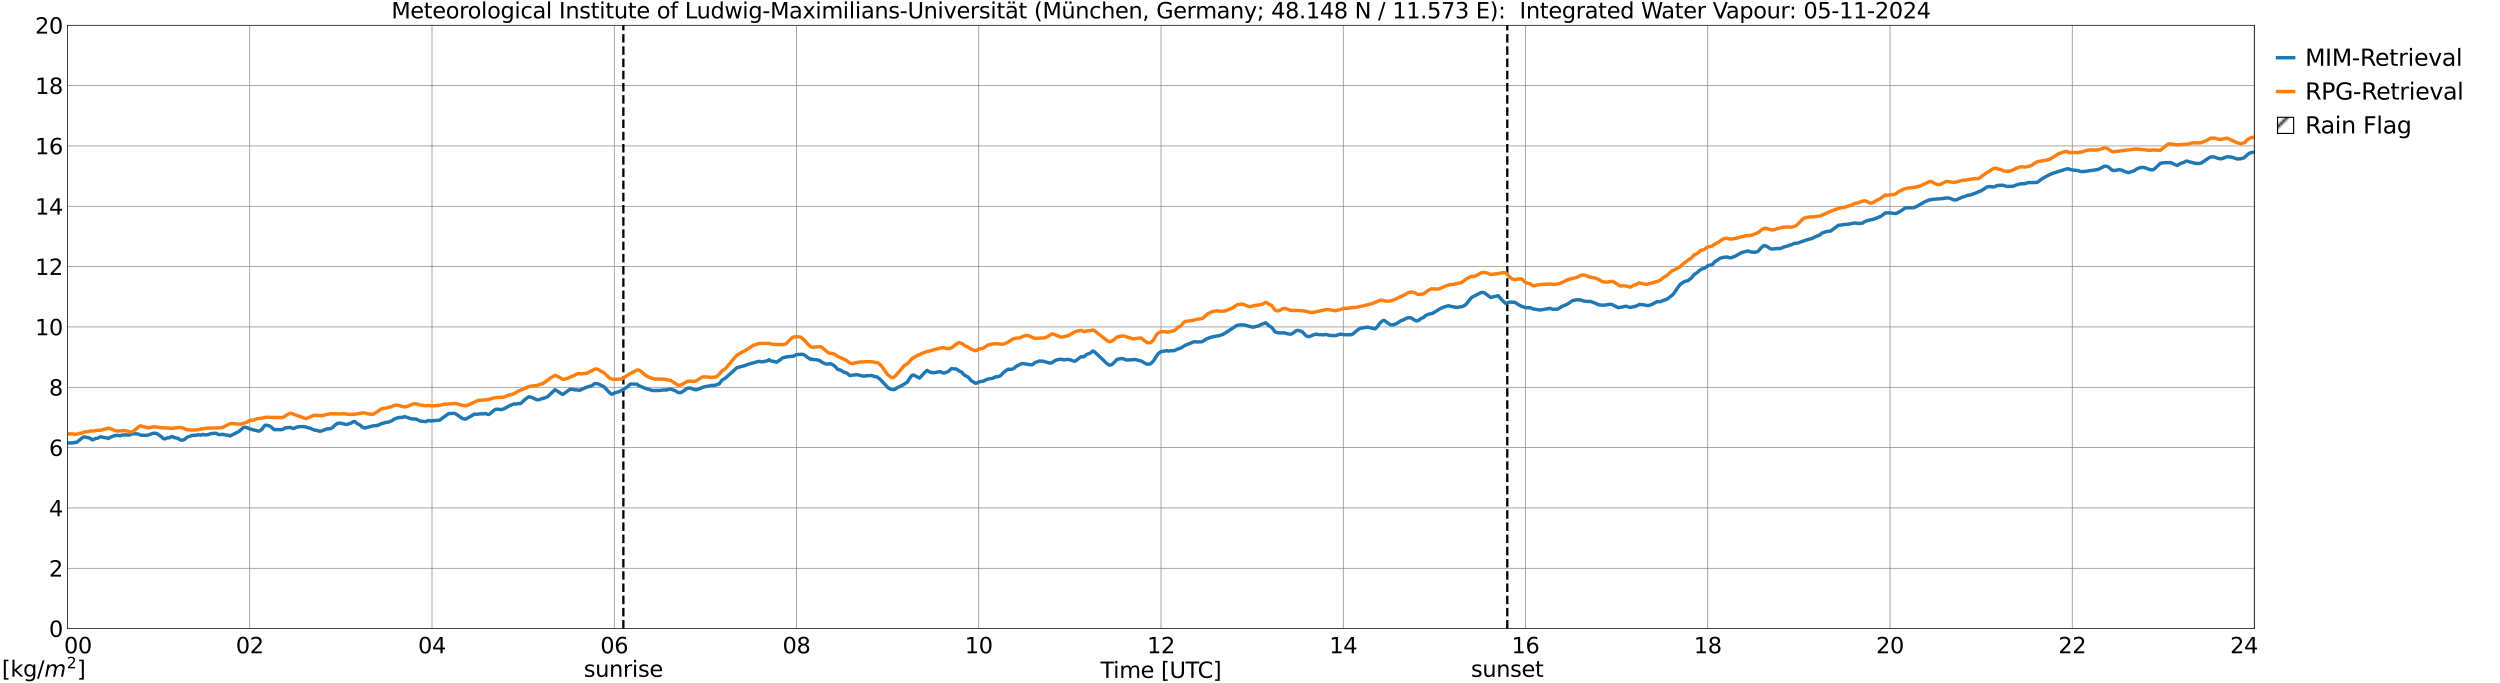 <?xml version="1.0" encoding="utf-8" standalone="no"?>
<!DOCTYPE svg PUBLIC "-//W3C//DTD SVG 1.1//EN"
  "http://www.w3.org/Graphics/SVG/1.1/DTD/svg11.dtd">
<svg xmlns:xlink="http://www.w3.org/1999/xlink" width="1085.4pt" height="296.64pt" viewBox="0 0 1085.4 296.64" xmlns="http://www.w3.org/2000/svg" version="1.1">
 <defs>
  <style type="text/css">*{stroke-linejoin: round; stroke-linecap: butt}</style>
 </defs>
 <g id="figure_1">
  <g id="patch_1">
   <path d="M 0 296.64 
L 1085.4 296.64 
L 1085.4 0 
L 0 0 
z
" style="fill: #ffffff"/>
  </g>
  <g id="axes_1">
   <g id="patch_2">
    <path d="M 29.306 272.909 
L 978.814 272.909 
L 978.814 10.976 
L 29.306 10.976 
z
" style="fill: #ffffff"/>
   </g>
   <g id="patch_3">
    <path d="M 978.814 272.909 
L 978.814 272.909 
L 978.814 10.976 
L 978.814 10.976 
z
" clip-path="url(#p783632ec0e)" style="fill: #d3d3d3; stroke: #d3d3d3; stroke-linejoin: miter"/>
   </g>
   <g id="matplotlib.axis_1">
    <g id="xtick_1">
     <g id="line2d_1">
      <path d="M 29.306 272.909 
L 29.306 10.976 
" clip-path="url(#p783632ec0e)" style="fill: none; stroke: #808080; stroke-width: 0.3; stroke-linecap: square"/>
     </g>
     <g id="line2d_2"/>
     <g id="text_1">
      <!--    00 -->
      <g transform="translate(18.733 283.627) scale(0.095 -0.095)">
       <defs>
        <path id="DejaVuSans-20" transform="scale(0.016)"/>
        <path id="DejaVuSans-30" d="M 2034 4250 
Q 1547 4250 1301 3770 
Q 1056 3291 1056 2328 
Q 1056 1369 1301 889 
Q 1547 409 2034 409 
Q 2525 409 2770 889 
Q 3016 1369 3016 2328 
Q 3016 3291 2770 3770 
Q 2525 4250 2034 4250 
z
M 2034 4750 
Q 2819 4750 3233 4129 
Q 3647 3509 3647 2328 
Q 3647 1150 3233 529 
Q 2819 -91 2034 -91 
Q 1250 -91 836 529 
Q 422 1150 422 2328 
Q 422 3509 836 4129 
Q 1250 4750 2034 4750 
z
" transform="scale(0.016)"/>
       </defs>
       <use xlink:href="#DejaVuSans-20"/>
       <use xlink:href="#DejaVuSans-20" transform="translate(31.787 0)"/>
       <use xlink:href="#DejaVuSans-20" transform="translate(63.574 0)"/>
       <use xlink:href="#DejaVuSans-30" transform="translate(95.361 0)"/>
       <use xlink:href="#DejaVuSans-30" transform="translate(158.984 0)"/>
      </g>
     </g>
    </g>
    <g id="xtick_2">
     <g id="line2d_3">
      <path d="M 108.431 272.909 
L 108.431 10.976 
" clip-path="url(#p783632ec0e)" style="fill: none; stroke: #808080; stroke-width: 0.3; stroke-linecap: square"/>
     </g>
     <g id="line2d_4"/>
     <g id="text_2">
      <!-- 02 -->
      <g transform="translate(102.387 283.627) scale(0.095 -0.095)">
       <defs>
        <path id="DejaVuSans-32" d="M 1228 531 
L 3431 531 
L 3431 0 
L 469 0 
L 469 531 
Q 828 903 1448 1529 
Q 2069 2156 2228 2338 
Q 2531 2678 2651 2914 
Q 2772 3150 2772 3378 
Q 2772 3750 2511 3984 
Q 2250 4219 1831 4219 
Q 1534 4219 1204 4116 
Q 875 4013 500 3803 
L 500 4441 
Q 881 4594 1212 4672 
Q 1544 4750 1819 4750 
Q 2544 4750 2975 4387 
Q 3406 4025 3406 3419 
Q 3406 3131 3298 2873 
Q 3191 2616 2906 2266 
Q 2828 2175 2409 1742 
Q 1991 1309 1228 531 
z
" transform="scale(0.016)"/>
       </defs>
       <use xlink:href="#DejaVuSans-30"/>
       <use xlink:href="#DejaVuSans-32" transform="translate(63.623 0)"/>
      </g>
     </g>
    </g>
    <g id="xtick_3">
     <g id="line2d_5">
      <path d="M 187.557 272.909 
L 187.557 10.976 
" clip-path="url(#p783632ec0e)" style="fill: none; stroke: #808080; stroke-width: 0.3; stroke-linecap: square"/>
     </g>
     <g id="line2d_6"/>
     <g id="text_3">
      <!-- 04 -->
      <g transform="translate(181.513 283.627) scale(0.095 -0.095)">
       <defs>
        <path id="DejaVuSans-34" d="M 2419 4116 
L 825 1625 
L 2419 1625 
L 2419 4116 
z
M 2253 4666 
L 3047 4666 
L 3047 1625 
L 3713 1625 
L 3713 1100 
L 3047 1100 
L 3047 0 
L 2419 0 
L 2419 1100 
L 313 1100 
L 313 1709 
L 2253 4666 
z
" transform="scale(0.016)"/>
       </defs>
       <use xlink:href="#DejaVuSans-30"/>
       <use xlink:href="#DejaVuSans-34" transform="translate(63.623 0)"/>
      </g>
     </g>
    </g>
    <g id="xtick_4">
     <g id="line2d_7">
      <path d="M 266.683 272.909 
L 266.683 10.976 
" clip-path="url(#p783632ec0e)" style="fill: none; stroke: #808080; stroke-width: 0.3; stroke-linecap: square"/>
     </g>
     <g id="line2d_8"/>
     <g id="text_4">
      <!-- 06 -->
      <g transform="translate(260.638 283.627) scale(0.095 -0.095)">
       <defs>
        <path id="DejaVuSans-36" d="M 2113 2584 
Q 1688 2584 1439 2293 
Q 1191 2003 1191 1497 
Q 1191 994 1439 701 
Q 1688 409 2113 409 
Q 2538 409 2786 701 
Q 3034 994 3034 1497 
Q 3034 2003 2786 2293 
Q 2538 2584 2113 2584 
z
M 3366 4563 
L 3366 3988 
Q 3128 4100 2886 4159 
Q 2644 4219 2406 4219 
Q 1781 4219 1451 3797 
Q 1122 3375 1075 2522 
Q 1259 2794 1537 2939 
Q 1816 3084 2150 3084 
Q 2853 3084 3261 2657 
Q 3669 2231 3669 1497 
Q 3669 778 3244 343 
Q 2819 -91 2113 -91 
Q 1303 -91 875 529 
Q 447 1150 447 2328 
Q 447 3434 972 4092 
Q 1497 4750 2381 4750 
Q 2619 4750 2861 4703 
Q 3103 4656 3366 4563 
z
" transform="scale(0.016)"/>
       </defs>
       <use xlink:href="#DejaVuSans-30"/>
       <use xlink:href="#DejaVuSans-36" transform="translate(63.623 0)"/>
      </g>
     </g>
    </g>
    <g id="xtick_5">
     <g id="line2d_9">
      <path d="M 345.808 272.909 
L 345.808 10.976 
" clip-path="url(#p783632ec0e)" style="fill: none; stroke: #808080; stroke-width: 0.3; stroke-linecap: square"/>
     </g>
     <g id="line2d_10"/>
     <g id="text_5">
      <!-- 08 -->
      <g transform="translate(339.764 283.627) scale(0.095 -0.095)">
       <defs>
        <path id="DejaVuSans-38" d="M 2034 2216 
Q 1584 2216 1326 1975 
Q 1069 1734 1069 1313 
Q 1069 891 1326 650 
Q 1584 409 2034 409 
Q 2484 409 2743 651 
Q 3003 894 3003 1313 
Q 3003 1734 2745 1975 
Q 2488 2216 2034 2216 
z
M 1403 2484 
Q 997 2584 770 2862 
Q 544 3141 544 3541 
Q 544 4100 942 4425 
Q 1341 4750 2034 4750 
Q 2731 4750 3128 4425 
Q 3525 4100 3525 3541 
Q 3525 3141 3298 2862 
Q 3072 2584 2669 2484 
Q 3125 2378 3379 2068 
Q 3634 1759 3634 1313 
Q 3634 634 3220 271 
Q 2806 -91 2034 -91 
Q 1263 -91 848 271 
Q 434 634 434 1313 
Q 434 1759 690 2068 
Q 947 2378 1403 2484 
z
M 1172 3481 
Q 1172 3119 1398 2916 
Q 1625 2713 2034 2713 
Q 2441 2713 2670 2916 
Q 2900 3119 2900 3481 
Q 2900 3844 2670 4047 
Q 2441 4250 2034 4250 
Q 1625 4250 1398 4047 
Q 1172 3844 1172 3481 
z
" transform="scale(0.016)"/>
       </defs>
       <use xlink:href="#DejaVuSans-30"/>
       <use xlink:href="#DejaVuSans-38" transform="translate(63.623 0)"/>
      </g>
     </g>
    </g>
    <g id="xtick_6">
     <g id="line2d_11">
      <path d="M 424.934 272.909 
L 424.934 10.976 
" clip-path="url(#p783632ec0e)" style="fill: none; stroke: #808080; stroke-width: 0.3; stroke-linecap: square"/>
     </g>
     <g id="line2d_12"/>
     <g id="text_6">
      <!-- 10 -->
      <g transform="translate(418.89 283.627) scale(0.095 -0.095)">
       <defs>
        <path id="DejaVuSans-31" d="M 794 531 
L 1825 531 
L 1825 4091 
L 703 3866 
L 703 4441 
L 1819 4666 
L 2450 4666 
L 2450 531 
L 3481 531 
L 3481 0 
L 794 0 
L 794 531 
z
" transform="scale(0.016)"/>
       </defs>
       <use xlink:href="#DejaVuSans-31"/>
       <use xlink:href="#DejaVuSans-30" transform="translate(63.623 0)"/>
      </g>
     </g>
    </g>
    <g id="xtick_7">
     <g id="line2d_13">
      <path d="M 504.06 272.909 
L 504.06 10.976 
" clip-path="url(#p783632ec0e)" style="fill: none; stroke: #808080; stroke-width: 0.3; stroke-linecap: square"/>
     </g>
     <g id="line2d_14"/>
     <g id="text_7">
      <!-- 12 -->
      <g transform="translate(498.015 283.627) scale(0.095 -0.095)">
       <use xlink:href="#DejaVuSans-31"/>
       <use xlink:href="#DejaVuSans-32" transform="translate(63.623 0)"/>
      </g>
     </g>
    </g>
    <g id="xtick_8">
     <g id="line2d_15">
      <path d="M 583.185 272.909 
L 583.185 10.976 
" clip-path="url(#p783632ec0e)" style="fill: none; stroke: #808080; stroke-width: 0.3; stroke-linecap: square"/>
     </g>
     <g id="line2d_16"/>
     <g id="text_8">
      <!-- 14 -->
      <g transform="translate(577.141 283.627) scale(0.095 -0.095)">
       <use xlink:href="#DejaVuSans-31"/>
       <use xlink:href="#DejaVuSans-34" transform="translate(63.623 0)"/>
      </g>
     </g>
    </g>
    <g id="xtick_9">
     <g id="line2d_17">
      <path d="M 662.311 272.909 
L 662.311 10.976 
" clip-path="url(#p783632ec0e)" style="fill: none; stroke: #808080; stroke-width: 0.3; stroke-linecap: square"/>
     </g>
     <g id="line2d_18"/>
     <g id="text_9">
      <!-- 16 -->
      <g transform="translate(656.267 283.627) scale(0.095 -0.095)">
       <use xlink:href="#DejaVuSans-31"/>
       <use xlink:href="#DejaVuSans-36" transform="translate(63.623 0)"/>
      </g>
     </g>
    </g>
    <g id="xtick_10">
     <g id="line2d_19">
      <path d="M 741.437 272.909 
L 741.437 10.976 
" clip-path="url(#p783632ec0e)" style="fill: none; stroke: #808080; stroke-width: 0.3; stroke-linecap: square"/>
     </g>
     <g id="line2d_20"/>
     <g id="text_10">
      <!-- 18 -->
      <g transform="translate(735.392 283.627) scale(0.095 -0.095)">
       <use xlink:href="#DejaVuSans-31"/>
       <use xlink:href="#DejaVuSans-38" transform="translate(63.623 0)"/>
      </g>
     </g>
    </g>
    <g id="xtick_11">
     <g id="line2d_21">
      <path d="M 820.562 272.909 
L 820.562 10.976 
" clip-path="url(#p783632ec0e)" style="fill: none; stroke: #808080; stroke-width: 0.3; stroke-linecap: square"/>
     </g>
     <g id="line2d_22"/>
     <g id="text_11">
      <!-- 20 -->
      <g transform="translate(814.518 283.627) scale(0.095 -0.095)">
       <use xlink:href="#DejaVuSans-32"/>
       <use xlink:href="#DejaVuSans-30" transform="translate(63.623 0)"/>
      </g>
     </g>
    </g>
    <g id="xtick_12">
     <g id="line2d_23">
      <path d="M 899.688 272.909 
L 899.688 10.976 
" clip-path="url(#p783632ec0e)" style="fill: none; stroke: #808080; stroke-width: 0.3; stroke-linecap: square"/>
     </g>
     <g id="line2d_24"/>
     <g id="text_12">
      <!-- 22 -->
      <g transform="translate(893.644 283.627) scale(0.095 -0.095)">
       <use xlink:href="#DejaVuSans-32"/>
       <use xlink:href="#DejaVuSans-32" transform="translate(63.623 0)"/>
      </g>
     </g>
    </g>
    <g id="xtick_13">
     <g id="line2d_25">
      <path d="M 978.814 272.909 
L 978.814 10.976 
" clip-path="url(#p783632ec0e)" style="fill: none; stroke: #808080; stroke-width: 0.3; stroke-linecap: square"/>
     </g>
     <g id="line2d_26"/>
     <g id="text_13">
      <!-- 24    -->
      <g transform="translate(968.241 283.627) scale(0.095 -0.095)">
       <use xlink:href="#DejaVuSans-32"/>
       <use xlink:href="#DejaVuSans-34" transform="translate(63.623 0)"/>
       <use xlink:href="#DejaVuSans-20" transform="translate(127.246 0)"/>
       <use xlink:href="#DejaVuSans-20" transform="translate(159.033 0)"/>
       <use xlink:href="#DejaVuSans-20" transform="translate(190.82 0)"/>
      </g>
     </g>
    </g>
    <g id="text_14">
     <!-- Time [UTC] -->
     <g transform="translate(477.806 294.322) scale(0.095 -0.095)">
      <defs>
       <path id="DejaVuSans-54" d="M -19 4666 
L 3928 4666 
L 3928 4134 
L 2272 4134 
L 2272 0 
L 1638 0 
L 1638 4134 
L -19 4134 
L -19 4666 
z
" transform="scale(0.016)"/>
       <path id="DejaVuSans-69" d="M 603 3500 
L 1178 3500 
L 1178 0 
L 603 0 
L 603 3500 
z
M 603 4863 
L 1178 4863 
L 1178 4134 
L 603 4134 
L 603 4863 
z
" transform="scale(0.016)"/>
       <path id="DejaVuSans-6d" d="M 3328 2828 
Q 3544 3216 3844 3400 
Q 4144 3584 4550 3584 
Q 5097 3584 5394 3201 
Q 5691 2819 5691 2113 
L 5691 0 
L 5113 0 
L 5113 2094 
Q 5113 2597 4934 2840 
Q 4756 3084 4391 3084 
Q 3944 3084 3684 2787 
Q 3425 2491 3425 1978 
L 3425 0 
L 2847 0 
L 2847 2094 
Q 2847 2600 2669 2842 
Q 2491 3084 2119 3084 
Q 1678 3084 1418 2786 
Q 1159 2488 1159 1978 
L 1159 0 
L 581 0 
L 581 3500 
L 1159 3500 
L 1159 2956 
Q 1356 3278 1631 3431 
Q 1906 3584 2284 3584 
Q 2666 3584 2933 3390 
Q 3200 3197 3328 2828 
z
" transform="scale(0.016)"/>
       <path id="DejaVuSans-65" d="M 3597 1894 
L 3597 1613 
L 953 1613 
Q 991 1019 1311 708 
Q 1631 397 2203 397 
Q 2534 397 2845 478 
Q 3156 559 3463 722 
L 3463 178 
Q 3153 47 2828 -22 
Q 2503 -91 2169 -91 
Q 1331 -91 842 396 
Q 353 884 353 1716 
Q 353 2575 817 3079 
Q 1281 3584 2069 3584 
Q 2775 3584 3186 3129 
Q 3597 2675 3597 1894 
z
M 3022 2063 
Q 3016 2534 2758 2815 
Q 2500 3097 2075 3097 
Q 1594 3097 1305 2825 
Q 1016 2553 972 2059 
L 3022 2063 
z
" transform="scale(0.016)"/>
       <path id="DejaVuSans-5b" d="M 550 4863 
L 1875 4863 
L 1875 4416 
L 1125 4416 
L 1125 -397 
L 1875 -397 
L 1875 -844 
L 550 -844 
L 550 4863 
z
" transform="scale(0.016)"/>
       <path id="DejaVuSans-55" d="M 556 4666 
L 1191 4666 
L 1191 1831 
Q 1191 1081 1462 751 
Q 1734 422 2344 422 
Q 2950 422 3222 751 
Q 3494 1081 3494 1831 
L 3494 4666 
L 4128 4666 
L 4128 1753 
Q 4128 841 3676 375 
Q 3225 -91 2344 -91 
Q 1459 -91 1007 375 
Q 556 841 556 1753 
L 556 4666 
z
" transform="scale(0.016)"/>
       <path id="DejaVuSans-43" d="M 4122 4306 
L 4122 3641 
Q 3803 3938 3442 4084 
Q 3081 4231 2675 4231 
Q 1875 4231 1450 3742 
Q 1025 3253 1025 2328 
Q 1025 1406 1450 917 
Q 1875 428 2675 428 
Q 3081 428 3442 575 
Q 3803 722 4122 1019 
L 4122 359 
Q 3791 134 3420 21 
Q 3050 -91 2638 -91 
Q 1578 -91 968 557 
Q 359 1206 359 2328 
Q 359 3453 968 4101 
Q 1578 4750 2638 4750 
Q 3056 4750 3426 4639 
Q 3797 4528 4122 4306 
z
" transform="scale(0.016)"/>
       <path id="DejaVuSans-5d" d="M 1947 4863 
L 1947 -844 
L 622 -844 
L 622 -397 
L 1369 -397 
L 1369 4416 
L 622 4416 
L 622 4863 
L 1947 4863 
z
" transform="scale(0.016)"/>
      </defs>
      <use xlink:href="#DejaVuSans-54"/>
      <use xlink:href="#DejaVuSans-69" transform="translate(57.959 0)"/>
      <use xlink:href="#DejaVuSans-6d" transform="translate(85.742 0)"/>
      <use xlink:href="#DejaVuSans-65" transform="translate(183.154 0)"/>
      <use xlink:href="#DejaVuSans-20" transform="translate(244.678 0)"/>
      <use xlink:href="#DejaVuSans-5b" transform="translate(276.465 0)"/>
      <use xlink:href="#DejaVuSans-55" transform="translate(315.479 0)"/>
      <use xlink:href="#DejaVuSans-54" transform="translate(388.672 0)"/>
      <use xlink:href="#DejaVuSans-43" transform="translate(443.881 0)"/>
      <use xlink:href="#DejaVuSans-5d" transform="translate(513.705 0)"/>
     </g>
    </g>
   </g>
   <g id="matplotlib.axis_2">
    <g id="ytick_1">
     <g id="line2d_27">
      <path d="M 29.306 272.909 
L 978.814 272.909 
" clip-path="url(#p783632ec0e)" style="fill: none; stroke: #808080; stroke-width: 0.3; stroke-linecap: square"/>
     </g>
     <g id="line2d_28"/>
     <g id="text_15">
      <!-- 0 -->
      <g transform="translate(21.261 276.518) scale(0.095 -0.095)">
       <use xlink:href="#DejaVuSans-30"/>
      </g>
     </g>
    </g>
    <g id="ytick_2">
     <g id="line2d_29">
      <path d="M 29.306 246.715 
L 978.814 246.715 
" clip-path="url(#p783632ec0e)" style="fill: none; stroke: #808080; stroke-width: 0.3; stroke-linecap: square"/>
     </g>
     <g id="line2d_30"/>
     <g id="text_16">
      <!-- 2 -->
      <g transform="translate(21.261 250.325) scale(0.095 -0.095)">
       <use xlink:href="#DejaVuSans-32"/>
      </g>
     </g>
    </g>
    <g id="ytick_3">
     <g id="line2d_31">
      <path d="M 29.306 220.522 
L 978.814 220.522 
" clip-path="url(#p783632ec0e)" style="fill: none; stroke: #808080; stroke-width: 0.3; stroke-linecap: square"/>
     </g>
     <g id="line2d_32"/>
     <g id="text_17">
      <!-- 4 -->
      <g transform="translate(21.261 224.131) scale(0.095 -0.095)">
       <use xlink:href="#DejaVuSans-34"/>
      </g>
     </g>
    </g>
    <g id="ytick_4">
     <g id="line2d_33">
      <path d="M 29.306 194.329 
L 978.814 194.329 
" clip-path="url(#p783632ec0e)" style="fill: none; stroke: #808080; stroke-width: 0.3; stroke-linecap: square"/>
     </g>
     <g id="line2d_34"/>
     <g id="text_18">
      <!-- 6 -->
      <g transform="translate(21.261 197.938) scale(0.095 -0.095)">
       <use xlink:href="#DejaVuSans-36"/>
      </g>
     </g>
    </g>
    <g id="ytick_5">
     <g id="line2d_35">
      <path d="M 29.306 168.136 
L 978.814 168.136 
" clip-path="url(#p783632ec0e)" style="fill: none; stroke: #808080; stroke-width: 0.3; stroke-linecap: square"/>
     </g>
     <g id="line2d_36"/>
     <g id="text_19">
      <!-- 8 -->
      <g transform="translate(21.261 171.745) scale(0.095 -0.095)">
       <use xlink:href="#DejaVuSans-38"/>
      </g>
     </g>
    </g>
    <g id="ytick_6">
     <g id="line2d_37">
      <path d="M 29.306 141.942 
L 978.814 141.942 
" clip-path="url(#p783632ec0e)" style="fill: none; stroke: #808080; stroke-width: 0.3; stroke-linecap: square"/>
     </g>
     <g id="line2d_38"/>
     <g id="text_20">
      <!-- 10 -->
      <g transform="translate(15.217 145.551) scale(0.095 -0.095)">
       <use xlink:href="#DejaVuSans-31"/>
       <use xlink:href="#DejaVuSans-30" transform="translate(63.623 0)"/>
      </g>
     </g>
    </g>
    <g id="ytick_7">
     <g id="line2d_39">
      <path d="M 29.306 115.749 
L 978.814 115.749 
" clip-path="url(#p783632ec0e)" style="fill: none; stroke: #808080; stroke-width: 0.3; stroke-linecap: square"/>
     </g>
     <g id="line2d_40"/>
     <g id="text_21">
      <!-- 12 -->
      <g transform="translate(15.217 119.358) scale(0.095 -0.095)">
       <use xlink:href="#DejaVuSans-31"/>
       <use xlink:href="#DejaVuSans-32" transform="translate(63.623 0)"/>
      </g>
     </g>
    </g>
    <g id="ytick_8">
     <g id="line2d_41">
      <path d="M 29.306 89.556 
L 978.814 89.556 
" clip-path="url(#p783632ec0e)" style="fill: none; stroke: #808080; stroke-width: 0.3; stroke-linecap: square"/>
     </g>
     <g id="line2d_42"/>
     <g id="text_22">
      <!-- 14 -->
      <g transform="translate(15.217 93.165) scale(0.095 -0.095)">
       <use xlink:href="#DejaVuSans-31"/>
       <use xlink:href="#DejaVuSans-34" transform="translate(63.623 0)"/>
      </g>
     </g>
    </g>
    <g id="ytick_9">
     <g id="line2d_43">
      <path d="M 29.306 63.362 
L 978.814 63.362 
" clip-path="url(#p783632ec0e)" style="fill: none; stroke: #808080; stroke-width: 0.3; stroke-linecap: square"/>
     </g>
     <g id="line2d_44"/>
     <g id="text_23">
      <!-- 16 -->
      <g transform="translate(15.217 66.972) scale(0.095 -0.095)">
       <use xlink:href="#DejaVuSans-31"/>
       <use xlink:href="#DejaVuSans-36" transform="translate(63.623 0)"/>
      </g>
     </g>
    </g>
    <g id="ytick_10">
     <g id="line2d_45">
      <path d="M 29.306 37.169 
L 978.814 37.169 
" clip-path="url(#p783632ec0e)" style="fill: none; stroke: #808080; stroke-width: 0.3; stroke-linecap: square"/>
     </g>
     <g id="line2d_46"/>
     <g id="text_24">
      <!-- 18 -->
      <g transform="translate(15.217 40.778) scale(0.095 -0.095)">
       <use xlink:href="#DejaVuSans-31"/>
       <use xlink:href="#DejaVuSans-38" transform="translate(63.623 0)"/>
      </g>
     </g>
    </g>
    <g id="ytick_11">
     <g id="line2d_47">
      <path d="M 29.306 10.976 
L 978.814 10.976 
" clip-path="url(#p783632ec0e)" style="fill: none; stroke: #808080; stroke-width: 0.3; stroke-linecap: square"/>
     </g>
     <g id="line2d_48"/>
     <g id="text_25">
      <!-- 20 -->
      <g transform="translate(15.217 14.585) scale(0.095 -0.095)">
       <use xlink:href="#DejaVuSans-32"/>
       <use xlink:href="#DejaVuSans-30" transform="translate(63.623 0)"/>
      </g>
     </g>
    </g>
   </g>
   <g id="line2d_49">
    <path d="M 270.639 272.909 
L 270.639 10.976 
" clip-path="url(#p783632ec0e)" style="fill: none; stroke-dasharray: 3.7,1.6; stroke-dashoffset: 0; stroke: #000000"/>
   </g>
   <g id="line2d_50">
    <path d="M 654.399 272.909 
L 654.399 10.976 
" clip-path="url(#p783632ec0e)" style="fill: none; stroke-dasharray: 3.7,1.6; stroke-dashoffset: 0; stroke: #000000"/>
   </g>
   <g id="line2d_51">
    <path d="M 29.306 192.324 
L 31.943 192.284 
L 32.603 192.013 
L 33.262 192.084 
L 35.9 189.924 
L 36.559 189.651 
L 39.197 190.272 
L 39.856 190.94 
L 40.515 190.906 
L 41.175 190.519 
L 41.834 190.295 
L 42.493 190.212 
L 43.153 189.83 
L 43.812 189.601 
L 44.472 189.829 
L 46.45 190.15 
L 47.109 190.389 
L 47.768 189.87 
L 49.747 189.148 
L 51.065 188.974 
L 51.725 189.187 
L 52.384 189.12 
L 53.043 188.884 
L 54.362 188.781 
L 55.681 188.893 
L 56.34 188.823 
L 57.659 188.281 
L 59.637 188.386 
L 60.297 188.514 
L 60.956 188.902 
L 61.615 188.987 
L 62.275 188.929 
L 62.934 189.005 
L 64.253 188.904 
L 66.231 188.205 
L 66.89 188.084 
L 67.55 188.112 
L 68.209 188.27 
L 69.528 189.234 
L 70.187 189.72 
L 70.847 190.363 
L 71.506 190.586 
L 72.166 190.256 
L 72.825 190.079 
L 73.484 190.111 
L 74.144 189.677 
L 74.803 189.498 
L 75.462 189.91 
L 77.441 190.361 
L 78.1 190.917 
L 78.759 191.104 
L 79.419 191.041 
L 80.078 190.79 
L 81.397 189.746 
L 83.375 189.069 
L 84.034 188.967 
L 84.694 189.044 
L 86.013 188.762 
L 87.331 188.893 
L 87.991 188.625 
L 89.309 188.821 
L 90.628 188.644 
L 91.288 188.305 
L 93.266 188.066 
L 93.925 188.179 
L 94.584 188.516 
L 95.244 188.709 
L 96.563 188.567 
L 98.541 188.93 
L 99.2 188.968 
L 99.86 189.289 
L 103.816 187.274 
L 105.135 186.066 
L 105.794 185.549 
L 106.453 185.486 
L 107.113 185.596 
L 108.431 186.238 
L 111.069 186.881 
L 112.388 187.203 
L 113.047 186.872 
L 113.707 186.35 
L 115.025 184.668 
L 115.685 184.587 
L 117.003 184.936 
L 117.663 185.324 
L 118.982 186.518 
L 122.278 186.54 
L 122.938 186.357 
L 123.597 185.901 
L 124.257 185.73 
L 124.916 185.719 
L 125.575 185.596 
L 126.235 185.627 
L 126.894 185.912 
L 127.553 186.029 
L 128.872 185.423 
L 130.191 185.228 
L 132.169 185.223 
L 134.147 185.834 
L 134.807 185.938 
L 135.466 186.311 
L 136.785 186.783 
L 137.444 186.799 
L 138.763 187.263 
L 139.422 187.153 
L 142.06 186.16 
L 143.379 186.177 
L 144.038 185.847 
L 144.697 185.373 
L 145.357 184.638 
L 146.676 183.74 
L 147.994 183.717 
L 148.654 183.932 
L 149.313 184.025 
L 149.972 184.252 
L 150.632 184.285 
L 152.61 183.594 
L 153.269 183.127 
L 153.929 182.988 
L 155.247 184.009 
L 156.566 184.71 
L 157.226 185.398 
L 157.885 185.714 
L 158.544 185.8 
L 161.841 184.902 
L 163.16 184.808 
L 164.479 184.52 
L 165.138 184.088 
L 167.776 183.342 
L 168.435 183.337 
L 170.413 182.559 
L 171.073 181.963 
L 172.391 181.464 
L 173.051 181.389 
L 173.71 181.167 
L 174.37 181.3 
L 175.688 180.884 
L 178.326 181.752 
L 178.985 181.913 
L 179.645 181.88 
L 180.963 182.001 
L 181.623 182.492 
L 182.941 182.915 
L 183.601 182.893 
L 184.92 183.089 
L 185.579 182.711 
L 186.238 182.539 
L 186.898 182.757 
L 187.557 182.677 
L 190.854 182.424 
L 194.81 179.556 
L 196.129 179.554 
L 196.788 179.42 
L 197.448 179.53 
L 198.107 179.835 
L 200.745 181.699 
L 202.063 181.992 
L 204.042 180.93 
L 206.02 179.745 
L 206.679 179.873 
L 209.317 179.634 
L 209.976 179.691 
L 210.635 179.503 
L 211.954 179.977 
L 212.614 179.754 
L 214.592 178.023 
L 215.251 177.705 
L 215.91 177.646 
L 217.889 177.83 
L 219.207 177.289 
L 221.186 176.155 
L 223.164 175.361 
L 223.823 175.452 
L 225.142 175.213 
L 225.801 175.273 
L 226.461 174.844 
L 227.779 173.563 
L 229.098 172.563 
L 229.757 172.233 
L 231.076 172.621 
L 233.054 173.557 
L 233.714 173.581 
L 236.351 172.809 
L 237.67 172.308 
L 240.967 169.206 
L 242.286 169.969 
L 243.604 170.906 
L 244.264 171.245 
L 244.923 170.875 
L 245.583 170.338 
L 246.901 169.437 
L 247.561 168.961 
L 248.88 169.084 
L 249.539 169.283 
L 250.198 169.251 
L 251.517 169.451 
L 252.176 169.249 
L 252.836 168.87 
L 253.495 168.654 
L 254.155 168.287 
L 254.814 168.111 
L 255.473 167.788 
L 256.133 167.741 
L 257.451 167.134 
L 258.111 166.555 
L 259.43 166.551 
L 262.067 167.818 
L 262.726 168.394 
L 264.045 169.908 
L 265.364 171.077 
L 266.023 171.07 
L 266.683 170.626 
L 268.661 170.089 
L 270.639 169.117 
L 271.958 168.185 
L 272.617 167.781 
L 273.277 166.971 
L 273.936 166.729 
L 276.573 166.787 
L 277.233 167.394 
L 279.87 168.503 
L 283.167 169.518 
L 284.486 169.554 
L 285.145 169.497 
L 285.805 169.574 
L 288.442 169.277 
L 289.102 169.324 
L 289.761 169.22 
L 290.42 168.983 
L 291.08 168.901 
L 293.058 169.556 
L 293.717 170.03 
L 294.377 170.35 
L 295.036 170.486 
L 295.696 170.372 
L 296.355 170.048 
L 298.333 168.555 
L 299.652 168.471 
L 301.63 169.179 
L 302.289 169.241 
L 303.608 168.787 
L 304.267 168.585 
L 304.927 168.163 
L 306.905 167.736 
L 308.224 167.507 
L 308.883 167.347 
L 310.202 167.302 
L 310.861 167.141 
L 311.521 166.85 
L 312.18 166.709 
L 313.499 165.04 
L 314.818 164.221 
L 318.774 160.726 
L 319.433 160.041 
L 320.093 159.586 
L 323.39 158.73 
L 324.049 158.442 
L 325.368 158.01 
L 329.324 156.906 
L 329.983 156.936 
L 330.643 157.144 
L 332.621 156.766 
L 333.28 156.557 
L 333.94 156.17 
L 334.599 156.657 
L 337.236 157.23 
L 339.215 155.828 
L 339.874 155.353 
L 341.852 154.871 
L 344.49 154.632 
L 345.808 153.947 
L 348.446 153.816 
L 349.105 154.064 
L 349.765 154.47 
L 350.424 155.066 
L 351.083 155.429 
L 351.743 155.92 
L 352.402 155.901 
L 353.062 156.132 
L 354.38 156.162 
L 355.699 156.476 
L 357.018 157.345 
L 358.337 157.94 
L 358.996 158.053 
L 359.655 158.054 
L 360.315 157.901 
L 360.974 158.041 
L 362.293 158.844 
L 363.612 160.234 
L 364.271 160.594 
L 364.93 160.631 
L 366.249 161.562 
L 367.568 161.89 
L 368.887 163.02 
L 369.546 163.007 
L 370.206 162.826 
L 370.865 162.823 
L 371.524 162.684 
L 372.184 162.694 
L 374.821 163.308 
L 375.481 163.29 
L 376.14 163.136 
L 377.459 163.112 
L 378.118 162.995 
L 378.777 163.122 
L 379.437 163.409 
L 380.756 163.66 
L 382.074 164.638 
L 385.371 168.123 
L 386.031 168.63 
L 386.69 168.996 
L 388.009 169.18 
L 388.668 168.989 
L 389.328 168.431 
L 391.306 167.478 
L 392.624 166.754 
L 393.943 165.835 
L 395.262 163.757 
L 395.921 162.974 
L 396.581 162.801 
L 399.218 164.166 
L 401.196 162.002 
L 401.856 161.318 
L 402.515 160.806 
L 403.175 161.283 
L 404.493 161.801 
L 405.153 161.739 
L 405.812 161.795 
L 407.131 161.492 
L 408.45 161.388 
L 409.109 161.824 
L 409.768 161.96 
L 410.428 161.82 
L 411.746 161.237 
L 413.065 160.023 
L 414.384 160.181 
L 415.043 160.145 
L 415.703 160.531 
L 416.362 161.099 
L 417.022 161.282 
L 417.681 161.755 
L 418.34 162.538 
L 419 163.03 
L 420.318 163.715 
L 421.637 165.285 
L 423.615 166.444 
L 424.275 166.242 
L 424.934 165.839 
L 426.912 165.458 
L 427.572 165.184 
L 428.231 164.77 
L 429.55 164.431 
L 430.869 164.282 
L 432.187 163.633 
L 433.506 163.478 
L 434.165 163.248 
L 434.825 162.684 
L 435.484 161.904 
L 437.462 160.376 
L 438.122 160.285 
L 438.781 160.352 
L 439.44 160.264 
L 440.1 159.943 
L 441.419 158.912 
L 442.078 158.651 
L 442.737 158.23 
L 443.397 157.959 
L 444.056 157.839 
L 448.012 158.427 
L 448.672 158.018 
L 449.331 157.41 
L 451.309 156.728 
L 452.628 156.789 
L 454.606 157.299 
L 455.266 157.523 
L 455.925 157.628 
L 456.584 157.523 
L 457.903 156.68 
L 458.563 156.295 
L 460.541 155.961 
L 461.859 156.174 
L 462.519 156.213 
L 463.178 155.989 
L 464.497 156.186 
L 465.816 156.646 
L 466.475 156.835 
L 467.134 156.594 
L 468.453 155.547 
L 469.113 155.001 
L 469.772 154.828 
L 470.431 154.944 
L 471.091 154.499 
L 471.75 153.866 
L 473.069 153.468 
L 473.728 153.002 
L 474.388 152.389 
L 475.047 152.634 
L 476.366 153.846 
L 479.003 156.326 
L 480.322 157.643 
L 480.981 158.165 
L 481.641 158.542 
L 482.3 158.443 
L 482.96 158.055 
L 483.619 157.476 
L 484.938 156.05 
L 486.916 155.668 
L 487.575 155.746 
L 488.894 156.254 
L 489.553 156.31 
L 492.85 156.093 
L 495.488 156.745 
L 497.466 157.894 
L 498.125 158.143 
L 499.444 157.993 
L 500.103 157.427 
L 500.763 156.714 
L 502.741 153.635 
L 504.06 152.652 
L 506.697 152.234 
L 507.357 152.433 
L 508.675 152.224 
L 509.335 152.277 
L 509.994 152.177 
L 511.313 151.539 
L 512.632 151.122 
L 514.61 149.9 
L 517.907 148.571 
L 518.566 148.348 
L 519.885 148.473 
L 521.863 148.364 
L 523.841 147.123 
L 525.819 146.394 
L 528.457 145.821 
L 529.116 145.811 
L 531.094 145.129 
L 537.029 141.273 
L 537.688 141.13 
L 539.666 141.043 
L 540.985 141.248 
L 542.304 141.695 
L 543.623 141.967 
L 544.282 142.051 
L 544.941 141.79 
L 546.26 141.53 
L 547.579 140.876 
L 549.557 140.135 
L 550.876 141.371 
L 552.195 142.218 
L 553.513 144.023 
L 554.832 144.51 
L 556.151 144.547 
L 557.47 144.48 
L 559.448 145.016 
L 560.107 145.088 
L 560.766 144.982 
L 562.085 144.123 
L 562.745 143.595 
L 563.404 143.444 
L 564.063 143.531 
L 565.382 144.003 
L 566.701 145.467 
L 567.36 145.937 
L 568.02 146.155 
L 568.679 146.038 
L 569.998 145.492 
L 571.317 145.044 
L 572.635 145.308 
L 573.954 145.311 
L 574.613 145.403 
L 575.273 145.251 
L 575.932 145.234 
L 577.251 145.618 
L 579.889 145.713 
L 581.867 145.065 
L 583.185 145.26 
L 585.164 145.38 
L 585.823 145.235 
L 586.482 145.35 
L 587.142 145.146 
L 589.12 143.529 
L 590.439 142.526 
L 591.757 142.381 
L 592.417 142.183 
L 593.076 142.179 
L 593.736 142.014 
L 595.054 142.32 
L 596.373 142.635 
L 597.032 142.748 
L 597.692 142.219 
L 599.011 140.468 
L 599.67 139.751 
L 600.329 139.205 
L 600.989 139.136 
L 603.626 141.001 
L 604.945 141.06 
L 605.604 140.75 
L 606.264 140.57 
L 608.242 139.238 
L 608.901 139.059 
L 610.879 138.054 
L 612.198 137.94 
L 612.858 138.085 
L 613.517 138.618 
L 614.836 139.304 
L 615.495 139.286 
L 616.154 138.942 
L 616.814 138.36 
L 618.133 137.801 
L 618.792 137.107 
L 619.451 136.703 
L 620.111 136.442 
L 622.089 135.993 
L 625.386 133.91 
L 626.045 133.694 
L 626.705 133.356 
L 628.683 132.759 
L 629.342 132.822 
L 630.001 133.055 
L 632.639 133.466 
L 633.958 133.218 
L 634.617 133.121 
L 635.276 132.906 
L 635.936 132.539 
L 636.595 132.004 
L 637.255 131.216 
L 638.573 129.488 
L 639.233 128.937 
L 640.552 128.302 
L 643.189 126.931 
L 644.508 127.153 
L 645.827 128.127 
L 647.145 129.142 
L 650.442 128.388 
L 652.42 130.564 
L 653.739 131.77 
L 654.399 131.555 
L 655.058 131.177 
L 657.695 131.248 
L 659.014 132.114 
L 660.333 132.862 
L 661.652 133.331 
L 662.311 133.601 
L 664.289 133.618 
L 664.949 133.797 
L 665.608 134.119 
L 668.246 134.555 
L 668.905 134.601 
L 669.564 134.443 
L 672.861 133.866 
L 674.18 134.288 
L 676.158 134.268 
L 678.136 133.056 
L 679.455 132.511 
L 680.774 131.878 
L 682.752 130.504 
L 684.73 130.118 
L 686.049 130.237 
L 686.708 130.337 
L 687.368 130.685 
L 689.346 130.908 
L 690.664 130.887 
L 691.983 131.443 
L 692.643 131.651 
L 693.961 132.294 
L 695.939 132.531 
L 699.236 132.098 
L 699.896 132.223 
L 702.533 133.576 
L 704.511 133.28 
L 705.83 132.921 
L 707.808 133.499 
L 710.446 132.873 
L 711.765 132.162 
L 713.743 132.363 
L 715.062 132.639 
L 715.721 132.66 
L 717.04 132.239 
L 718.358 131.546 
L 719.018 131.167 
L 719.677 130.976 
L 720.996 130.965 
L 722.315 130.324 
L 723.633 130.006 
L 726.271 127.934 
L 726.93 127.098 
L 728.909 124.198 
L 729.568 123.384 
L 730.887 122.516 
L 731.546 122.14 
L 732.865 121.839 
L 733.524 121.281 
L 734.184 120.869 
L 735.502 119.237 
L 736.821 118.347 
L 738.14 117.197 
L 739.459 116.52 
L 740.118 116.414 
L 741.437 115.378 
L 743.415 114.855 
L 744.734 113.447 
L 745.393 113.123 
L 746.712 112.175 
L 748.031 111.776 
L 748.69 111.664 
L 750.009 111.604 
L 750.668 111.838 
L 751.327 111.95 
L 751.987 111.819 
L 752.646 111.453 
L 753.306 111.261 
L 755.943 109.752 
L 756.602 109.513 
L 757.921 109.245 
L 758.581 108.984 
L 759.24 109.031 
L 759.899 109.36 
L 761.878 109.542 
L 763.196 109.181 
L 764.515 107.708 
L 765.834 106.558 
L 767.153 106.981 
L 768.471 107.867 
L 769.131 108.152 
L 771.768 107.877 
L 773.087 107.858 
L 774.406 107.246 
L 776.384 106.743 
L 777.043 106.376 
L 777.703 106.322 
L 779.021 105.64 
L 780.34 105.594 
L 784.296 104.165 
L 786.934 103.452 
L 787.593 103.035 
L 790.231 101.928 
L 790.89 101.227 
L 792.868 100.56 
L 794.847 100.301 
L 796.165 99.304 
L 798.143 97.805 
L 799.462 97.698 
L 800.122 97.527 
L 802.759 97.306 
L 803.419 97.105 
L 805.397 96.812 
L 806.715 97.009 
L 808.034 96.961 
L 808.694 96.877 
L 809.353 96.342 
L 810.672 95.76 
L 812.65 95.345 
L 813.309 95.212 
L 816.606 93.907 
L 818.584 92.409 
L 819.244 92.463 
L 819.903 92.38 
L 823.2 92.723 
L 825.178 91.657 
L 827.156 90.294 
L 827.816 90.211 
L 830.453 90.228 
L 831.112 90.083 
L 832.431 89.501 
L 833.75 88.651 
L 834.409 88.372 
L 835.728 87.549 
L 837.706 86.766 
L 838.366 86.732 
L 839.025 86.553 
L 842.981 86.261 
L 844.959 85.953 
L 846.278 85.988 
L 848.256 86.746 
L 848.916 86.804 
L 849.575 86.659 
L 850.894 86.069 
L 852.213 85.473 
L 852.872 85.363 
L 854.191 84.813 
L 855.51 84.642 
L 857.488 83.876 
L 858.147 83.688 
L 858.806 83.325 
L 860.125 82.847 
L 862.763 81.119 
L 864.082 81.014 
L 865.4 81.193 
L 866.06 81.089 
L 866.719 80.695 
L 867.378 80.514 
L 869.357 80.402 
L 871.335 80.954 
L 873.972 80.859 
L 875.291 80.352 
L 877.269 79.799 
L 879.247 79.718 
L 880.566 79.249 
L 882.544 79.267 
L 884.522 79.169 
L 886.5 77.665 
L 889.138 76.186 
L 891.116 75.268 
L 893.754 74.458 
L 895.732 73.804 
L 897.71 73.241 
L 899.688 73.813 
L 901.666 73.978 
L 903.644 74.495 
L 904.963 74.453 
L 910.898 73.577 
L 912.876 72.608 
L 913.535 72.172 
L 914.194 72.141 
L 914.854 72.255 
L 915.513 72.583 
L 916.832 73.775 
L 917.491 74.024 
L 918.151 74.007 
L 920.129 73.667 
L 921.448 73.908 
L 922.107 74.329 
L 922.766 74.609 
L 924.085 74.963 
L 926.723 74.074 
L 927.382 73.527 
L 928.701 72.933 
L 930.02 72.669 
L 931.338 72.831 
L 933.316 73.644 
L 934.635 73.753 
L 935.295 73.397 
L 937.273 71.553 
L 937.932 70.885 
L 939.251 70.689 
L 940.57 70.596 
L 941.229 70.668 
L 941.888 70.559 
L 942.548 70.663 
L 945.185 71.839 
L 945.845 71.521 
L 946.504 71.024 
L 947.823 70.626 
L 949.142 69.946 
L 949.801 69.994 
L 950.46 70.259 
L 952.438 70.715 
L 953.098 70.942 
L 954.417 71.018 
L 955.735 70.764 
L 957.054 69.901 
L 957.714 69.353 
L 958.373 69.013 
L 959.032 68.501 
L 959.692 68.194 
L 961.01 68.079 
L 962.329 68.505 
L 962.989 68.803 
L 964.307 68.947 
L 964.967 68.8 
L 966.945 68.017 
L 968.923 68.229 
L 970.901 68.899 
L 971.561 69.039 
L 972.879 68.916 
L 974.198 68.544 
L 976.176 66.828 
L 976.836 66.378 
L 978.154 66.127 
L 978.154 66.127 
" clip-path="url(#p783632ec0e)" style="fill: none; stroke: #1f77b4; stroke-width: 1.5; stroke-linecap: square"/>
   </g>
   <g id="line2d_52">
    <path d="M 29.306 188.352 
L 31.943 188.398 
L 32.603 188.662 
L 33.921 188.328 
L 34.581 188.115 
L 35.24 188.128 
L 36.559 187.546 
L 38.537 187.358 
L 39.197 187.123 
L 40.515 187.136 
L 42.493 186.828 
L 43.812 186.79 
L 47.109 185.879 
L 48.428 186.275 
L 49.747 186.866 
L 51.065 187.152 
L 52.384 187.082 
L 53.703 186.911 
L 55.681 187.265 
L 56.34 187.501 
L 57 187.582 
L 57.659 187.34 
L 58.978 186.383 
L 60.297 185.196 
L 60.956 184.879 
L 64.253 185.718 
L 64.912 185.73 
L 66.231 185.35 
L 67.55 185.351 
L 68.869 185.559 
L 70.187 185.685 
L 74.803 185.962 
L 75.462 185.911 
L 76.122 185.746 
L 78.1 185.585 
L 79.419 185.818 
L 80.737 186.429 
L 82.716 186.726 
L 85.353 186.64 
L 86.672 186.417 
L 89.309 185.921 
L 95.244 185.76 
L 96.563 185.635 
L 99.86 183.924 
L 101.178 183.952 
L 104.475 184.179 
L 107.113 183.339 
L 108.431 182.525 
L 110.41 182.323 
L 111.728 181.785 
L 113.047 181.638 
L 115.685 181.135 
L 118.322 181.218 
L 118.982 181.277 
L 119.641 181.204 
L 121.619 181.293 
L 122.278 181.285 
L 122.938 181.118 
L 125.575 179.562 
L 126.235 179.417 
L 132.829 181.76 
L 134.147 181.258 
L 136.125 180.327 
L 136.785 180.293 
L 139.422 180.503 
L 143.379 179.647 
L 146.016 179.643 
L 146.676 179.747 
L 149.313 179.64 
L 151.291 179.872 
L 152.61 179.93 
L 154.588 179.759 
L 157.885 179.197 
L 159.863 179.697 
L 161.841 179.91 
L 163.16 179.21 
L 164.479 178.296 
L 165.138 177.731 
L 165.798 177.465 
L 166.457 177.335 
L 167.116 177.319 
L 168.435 176.897 
L 169.754 176.653 
L 171.073 176.088 
L 171.732 175.915 
L 172.391 175.891 
L 175.688 176.689 
L 177.007 176.341 
L 179.645 175.325 
L 180.304 175.292 
L 182.941 175.938 
L 183.601 175.961 
L 184.26 176.135 
L 185.579 176.088 
L 186.238 176.02 
L 186.898 176.177 
L 187.557 176.209 
L 190.195 176.045 
L 191.513 175.862 
L 192.832 175.45 
L 193.492 175.494 
L 196.129 175.251 
L 196.788 175.28 
L 197.448 175.192 
L 198.107 175.23 
L 199.426 175.605 
L 200.745 175.972 
L 202.063 176.2 
L 202.723 176.098 
L 205.36 174.852 
L 206.679 174.215 
L 207.339 173.94 
L 207.998 173.796 
L 210.635 173.596 
L 211.954 173.468 
L 213.273 173.099 
L 214.592 172.721 
L 215.91 172.543 
L 218.548 172.481 
L 221.186 171.445 
L 222.504 171.184 
L 223.164 170.934 
L 225.142 169.756 
L 229.757 167.797 
L 233.714 167.222 
L 234.373 166.929 
L 235.692 166.505 
L 237.67 165.124 
L 238.989 164.138 
L 240.308 163.348 
L 240.967 162.975 
L 242.286 163.511 
L 244.264 164.625 
L 244.923 164.65 
L 246.901 164.086 
L 247.561 163.692 
L 249.539 162.917 
L 250.198 162.502 
L 250.858 162.225 
L 251.517 162.168 
L 252.176 162.331 
L 254.814 162.062 
L 255.473 161.645 
L 257.451 160.734 
L 258.111 160.269 
L 258.77 160.212 
L 259.43 160.285 
L 260.089 160.587 
L 260.748 161.035 
L 262.067 161.714 
L 264.705 164.2 
L 266.023 164.676 
L 266.683 164.722 
L 269.98 164.492 
L 273.936 161.975 
L 275.255 161.431 
L 276.573 160.613 
L 277.233 160.629 
L 277.892 160.912 
L 279.211 162.026 
L 279.87 162.663 
L 281.189 163.505 
L 282.508 164.055 
L 284.486 164.632 
L 285.805 164.524 
L 287.124 164.611 
L 288.442 164.606 
L 289.761 164.95 
L 291.08 165.124 
L 294.377 167.233 
L 295.036 167.303 
L 296.355 166.795 
L 298.333 165.611 
L 299.652 165.493 
L 300.311 165.555 
L 301.63 165.567 
L 302.289 165.339 
L 304.927 163.65 
L 306.905 163.653 
L 308.883 163.869 
L 309.543 163.74 
L 310.202 163.801 
L 310.861 163.64 
L 312.18 162.591 
L 313.499 160.981 
L 314.818 160.149 
L 316.796 157.918 
L 317.455 157 
L 320.093 154.048 
L 320.752 153.763 
L 322.071 152.88 
L 323.39 152.292 
L 324.708 151.426 
L 325.368 151.135 
L 326.686 150.081 
L 328.665 149.409 
L 329.324 149.135 
L 333.28 149.073 
L 333.94 149.092 
L 335.258 149.467 
L 338.555 149.606 
L 339.215 149.554 
L 339.874 149.635 
L 341.193 149.319 
L 343.83 146.69 
L 344.49 146.372 
L 345.808 146.14 
L 347.787 146.429 
L 349.105 147.582 
L 349.765 148.234 
L 350.424 149.134 
L 351.743 150.337 
L 352.402 150.69 
L 353.062 150.795 
L 355.04 150.602 
L 356.359 150.508 
L 357.677 151.515 
L 358.996 152.616 
L 359.655 153.156 
L 360.315 153.331 
L 361.634 153.511 
L 362.952 154.223 
L 363.612 154.684 
L 367.568 156.494 
L 368.887 157.61 
L 370.206 157.872 
L 371.524 157.499 
L 372.843 157.222 
L 374.162 157.11 
L 374.821 157.184 
L 376.14 157 
L 378.777 157.072 
L 379.437 157.257 
L 380.756 157.444 
L 381.415 157.661 
L 382.074 158.226 
L 383.393 159.82 
L 384.712 161.694 
L 385.371 162.652 
L 386.69 163.695 
L 387.349 163.932 
L 388.009 163.843 
L 388.668 163.308 
L 392.624 158.711 
L 393.943 157.952 
L 395.921 155.765 
L 398.559 154.164 
L 399.218 154.037 
L 399.878 153.572 
L 401.196 153.083 
L 401.856 152.894 
L 402.515 152.541 
L 403.175 152.509 
L 407.79 151.193 
L 409.109 150.951 
L 409.768 150.984 
L 411.087 151.345 
L 412.406 151.21 
L 413.065 151.015 
L 415.703 149.058 
L 416.362 148.734 
L 417.681 149.141 
L 419 150.179 
L 420.318 150.699 
L 421.637 151.649 
L 423.615 152.288 
L 424.275 152.006 
L 424.934 151.561 
L 426.912 151.158 
L 428.89 149.801 
L 431.528 149.258 
L 433.506 149.252 
L 434.165 149.4 
L 435.484 149.441 
L 436.803 148.949 
L 438.122 148.257 
L 439.44 147.368 
L 440.759 146.855 
L 442.078 146.773 
L 442.737 146.739 
L 444.056 146.061 
L 445.375 145.646 
L 446.694 145.789 
L 448.012 146.409 
L 449.331 146.898 
L 453.287 146.72 
L 453.947 146.569 
L 455.925 145.447 
L 456.584 145.005 
L 457.244 145.03 
L 458.563 145.552 
L 460.541 146.34 
L 461.2 146.37 
L 463.178 145.866 
L 463.838 145.695 
L 465.816 144.599 
L 467.134 143.837 
L 469.113 143.466 
L 469.772 143.542 
L 470.431 143.972 
L 471.091 143.946 
L 471.75 143.645 
L 473.728 143.494 
L 474.388 143.261 
L 475.047 143.475 
L 480.981 148.117 
L 481.641 148.322 
L 482.3 148.307 
L 483.619 147.54 
L 484.938 146.343 
L 487.575 145.804 
L 492.191 147.196 
L 492.85 146.961 
L 495.488 146.779 
L 496.807 147.868 
L 498.125 148.798 
L 499.444 148.824 
L 500.103 148.334 
L 500.763 147.637 
L 502.082 145.351 
L 502.741 144.66 
L 504.06 143.975 
L 506.038 144.038 
L 506.697 144.197 
L 508.016 144.038 
L 509.994 143.421 
L 510.654 142.873 
L 511.313 142.125 
L 512.632 141.49 
L 513.95 139.958 
L 514.61 139.562 
L 517.907 139.108 
L 519.226 138.654 
L 521.863 138.326 
L 523.182 137.273 
L 524.501 136.139 
L 526.479 135.25 
L 528.457 134.907 
L 529.776 135.137 
L 531.754 135.05 
L 533.073 134.517 
L 534.391 134.019 
L 535.71 133.368 
L 536.369 132.807 
L 537.029 132.395 
L 537.688 132.17 
L 539.007 132.022 
L 539.666 132.101 
L 540.985 132.642 
L 542.304 133.1 
L 542.963 133.073 
L 545.601 132.48 
L 546.919 132.372 
L 548.238 131.994 
L 549.557 131.255 
L 550.216 131.537 
L 550.876 132.02 
L 552.195 132.712 
L 553.513 134.55 
L 554.173 134.894 
L 554.832 134.982 
L 555.491 134.795 
L 556.81 134.037 
L 557.47 133.897 
L 558.129 133.916 
L 559.448 134.432 
L 560.107 134.714 
L 560.766 134.722 
L 561.426 134.854 
L 562.745 134.758 
L 566.042 134.966 
L 568.679 135.574 
L 569.338 135.683 
L 569.998 135.646 
L 575.932 134.36 
L 577.251 134.525 
L 579.889 134.918 
L 581.207 134.57 
L 582.526 134.149 
L 583.185 133.976 
L 585.823 133.745 
L 587.142 133.514 
L 588.46 133.506 
L 591.757 132.804 
L 595.714 131.832 
L 599.011 130.401 
L 599.67 130.315 
L 601.648 130.751 
L 603.626 130.707 
L 605.604 130.001 
L 606.923 129.369 
L 607.582 128.994 
L 608.901 128.478 
L 611.539 127.014 
L 612.858 126.755 
L 613.517 126.882 
L 614.836 127.409 
L 615.495 127.798 
L 616.154 127.855 
L 618.133 127.575 
L 620.111 126.048 
L 621.429 125.383 
L 624.067 125.519 
L 624.726 125.44 
L 626.045 124.845 
L 628.023 124.032 
L 630.001 123.517 
L 631.32 123.443 
L 631.98 123.185 
L 633.958 122.864 
L 634.617 122.597 
L 635.936 121.65 
L 636.595 121.1 
L 638.573 120.051 
L 639.233 119.959 
L 639.892 120.078 
L 641.87 119.163 
L 643.189 118.327 
L 644.508 118.32 
L 645.827 118.6 
L 647.145 119.154 
L 650.442 118.781 
L 651.761 118.471 
L 652.42 118.395 
L 653.739 118.458 
L 655.717 120.537 
L 656.377 121.047 
L 657.695 121.435 
L 659.014 121.162 
L 660.333 121.061 
L 660.992 121.273 
L 661.652 122.092 
L 662.311 122.703 
L 664.289 123.232 
L 665.608 124.084 
L 668.905 123.537 
L 669.564 123.459 
L 672.202 123.409 
L 672.861 123.323 
L 674.839 123.503 
L 676.817 123.202 
L 678.136 122.682 
L 680.774 121.373 
L 684.73 120.392 
L 686.049 119.7 
L 686.708 119.423 
L 688.027 119.449 
L 689.346 119.983 
L 690.005 120.248 
L 691.324 120.493 
L 692.643 120.752 
L 693.961 121.248 
L 695.28 122.067 
L 695.939 122.338 
L 697.918 122.511 
L 699.236 122.172 
L 699.896 122.161 
L 700.555 122.375 
L 703.193 124.028 
L 703.852 124.178 
L 705.171 124.045 
L 706.49 124.3 
L 707.808 124.672 
L 709.127 123.879 
L 710.446 123.486 
L 711.105 123.066 
L 711.765 122.802 
L 714.402 123.423 
L 715.062 123.428 
L 717.699 122.724 
L 719.018 122.325 
L 719.677 122.205 
L 720.996 121.517 
L 722.315 120.429 
L 723.633 119.651 
L 725.612 117.851 
L 726.271 117.386 
L 726.93 117.19 
L 728.249 116.486 
L 729.568 115.661 
L 730.887 114.444 
L 733.524 112.509 
L 734.184 112.171 
L 735.502 110.679 
L 736.821 110.089 
L 737.48 109.563 
L 738.14 108.893 
L 738.799 108.563 
L 739.459 108.576 
L 740.777 107.652 
L 741.437 107.207 
L 743.415 106.824 
L 744.074 106.232 
L 746.052 105.219 
L 747.371 104.178 
L 748.69 103.491 
L 750.009 103.502 
L 751.327 103.841 
L 753.965 103.384 
L 755.284 103.016 
L 757.921 102.355 
L 759.24 102.266 
L 760.559 102.108 
L 763.196 101.056 
L 763.856 100.6 
L 764.515 100.001 
L 765.834 99.139 
L 767.153 99.247 
L 769.131 99.849 
L 769.79 99.834 
L 771.768 99.262 
L 773.746 98.708 
L 776.384 98.54 
L 777.703 98.639 
L 779.681 98.068 
L 782.978 94.893 
L 783.637 94.554 
L 786.275 94.108 
L 786.934 94.196 
L 790.231 93.754 
L 792.209 92.875 
L 795.506 91.428 
L 798.803 90.294 
L 800.781 90.033 
L 804.078 88.933 
L 804.737 88.547 
L 805.397 88.312 
L 806.715 88.044 
L 808.034 87.53 
L 809.353 87.188 
L 810.012 87.263 
L 811.99 88.164 
L 812.65 88.095 
L 813.309 87.889 
L 814.628 87.044 
L 815.947 86.419 
L 818.584 84.669 
L 819.244 84.811 
L 820.562 84.584 
L 822.541 84.372 
L 823.2 84.163 
L 823.859 83.505 
L 826.497 82.132 
L 827.816 81.709 
L 829.794 81.531 
L 830.453 81.406 
L 831.112 81.407 
L 833.75 80.707 
L 837.706 78.827 
L 838.366 78.788 
L 841.003 80.123 
L 842.322 80.111 
L 844.959 78.789 
L 845.619 78.764 
L 847.597 79.123 
L 848.256 79.202 
L 848.916 79.121 
L 852.213 78.265 
L 853.531 78.165 
L 856.828 77.591 
L 858.806 77.538 
L 859.466 77.328 
L 860.125 76.685 
L 861.444 75.826 
L 862.103 75.238 
L 864.082 74.093 
L 864.741 73.567 
L 866.06 73.001 
L 866.719 73.094 
L 867.378 73.317 
L 868.697 73.637 
L 870.016 74.272 
L 871.994 74.41 
L 873.313 74.047 
L 874.632 73.489 
L 875.291 73.063 
L 877.269 72.453 
L 877.929 72.418 
L 879.247 72.554 
L 880.566 72.247 
L 881.885 71.925 
L 883.204 70.955 
L 884.522 70.254 
L 885.182 70.057 
L 888.479 69.57 
L 889.138 69.3 
L 889.797 69.155 
L 892.435 67.656 
L 893.754 66.704 
L 896.391 65.853 
L 897.051 65.728 
L 897.71 65.866 
L 898.369 66.3 
L 899.688 66.184 
L 902.326 66.281 
L 902.985 65.991 
L 903.644 66.036 
L 904.304 65.879 
L 905.622 65.352 
L 906.941 65.135 
L 908.919 65.103 
L 910.238 65.172 
L 912.216 64.733 
L 913.535 64.177 
L 914.194 64.237 
L 914.854 64.449 
L 916.832 65.706 
L 917.491 65.895 
L 927.382 64.674 
L 928.701 64.817 
L 930.02 64.908 
L 933.316 65.272 
L 934.635 65.117 
L 936.613 65.17 
L 937.932 65.259 
L 941.229 62.587 
L 941.888 62.489 
L 943.207 62.591 
L 944.526 62.828 
L 945.185 62.871 
L 946.504 62.76 
L 949.801 62.592 
L 951.12 62.243 
L 951.779 62.022 
L 953.098 61.987 
L 955.076 62.076 
L 956.395 61.665 
L 957.714 61.101 
L 958.373 60.808 
L 959.692 60.001 
L 961.67 59.976 
L 962.989 60.379 
L 963.648 60.575 
L 964.967 60.389 
L 966.285 60.063 
L 966.945 60.016 
L 968.264 60.543 
L 971.561 62.081 
L 972.879 62.295 
L 974.198 62.084 
L 974.857 61.56 
L 975.517 60.827 
L 976.836 59.906 
L 978.154 59.648 
L 978.154 59.648 
" clip-path="url(#p783632ec0e)" style="fill: none; stroke: #ff7f0e; stroke-width: 1.5; stroke-linecap: square"/>
   </g>
   <g id="patch_4">
    <path d="M 29.306 272.909 
L 29.306 10.976 
" style="fill: none; stroke: #000000; stroke-width: 0.3; stroke-linejoin: miter; stroke-linecap: square"/>
   </g>
   <g id="patch_5">
    <path d="M 978.814 272.909 
L 978.814 10.976 
" style="fill: none; stroke: #000000; stroke-width: 0.3; stroke-linejoin: miter; stroke-linecap: square"/>
   </g>
   <g id="patch_6">
    <path d="M 29.306 272.909 
L 978.814 272.909 
" style="fill: none; stroke: #000000; stroke-width: 0.3; stroke-linejoin: miter; stroke-linecap: square"/>
   </g>
   <g id="patch_7">
    <path d="M 29.306 10.976 
L 978.814 10.976 
" style="fill: none; stroke: #000000; stroke-width: 0.3; stroke-linejoin: miter; stroke-linecap: square"/>
   </g>
   <g id="text_26">
    <!-- sunrise -->
    <g transform="translate(253.474 293.863) scale(0.095 -0.095)">
     <defs>
      <path id="DejaVuSans-73" d="M 2834 3397 
L 2834 2853 
Q 2591 2978 2328 3040 
Q 2066 3103 1784 3103 
Q 1356 3103 1142 2972 
Q 928 2841 928 2578 
Q 928 2378 1081 2264 
Q 1234 2150 1697 2047 
L 1894 2003 
Q 2506 1872 2764 1633 
Q 3022 1394 3022 966 
Q 3022 478 2636 193 
Q 2250 -91 1575 -91 
Q 1294 -91 989 -36 
Q 684 19 347 128 
L 347 722 
Q 666 556 975 473 
Q 1284 391 1588 391 
Q 1994 391 2212 530 
Q 2431 669 2431 922 
Q 2431 1156 2273 1281 
Q 2116 1406 1581 1522 
L 1381 1569 
Q 847 1681 609 1914 
Q 372 2147 372 2553 
Q 372 3047 722 3315 
Q 1072 3584 1716 3584 
Q 2034 3584 2315 3537 
Q 2597 3491 2834 3397 
z
" transform="scale(0.016)"/>
      <path id="DejaVuSans-75" d="M 544 1381 
L 544 3500 
L 1119 3500 
L 1119 1403 
Q 1119 906 1312 657 
Q 1506 409 1894 409 
Q 2359 409 2629 706 
Q 2900 1003 2900 1516 
L 2900 3500 
L 3475 3500 
L 3475 0 
L 2900 0 
L 2900 538 
Q 2691 219 2414 64 
Q 2138 -91 1772 -91 
Q 1169 -91 856 284 
Q 544 659 544 1381 
z
M 1991 3584 
L 1991 3584 
z
" transform="scale(0.016)"/>
      <path id="DejaVuSans-6e" d="M 3513 2113 
L 3513 0 
L 2938 0 
L 2938 2094 
Q 2938 2591 2744 2837 
Q 2550 3084 2163 3084 
Q 1697 3084 1428 2787 
Q 1159 2491 1159 1978 
L 1159 0 
L 581 0 
L 581 3500 
L 1159 3500 
L 1159 2956 
Q 1366 3272 1645 3428 
Q 1925 3584 2291 3584 
Q 2894 3584 3203 3211 
Q 3513 2838 3513 2113 
z
" transform="scale(0.016)"/>
      <path id="DejaVuSans-72" d="M 2631 2963 
Q 2534 3019 2420 3045 
Q 2306 3072 2169 3072 
Q 1681 3072 1420 2755 
Q 1159 2438 1159 1844 
L 1159 0 
L 581 0 
L 581 3500 
L 1159 3500 
L 1159 2956 
Q 1341 3275 1631 3429 
Q 1922 3584 2338 3584 
Q 2397 3584 2469 3576 
Q 2541 3569 2628 3553 
L 2631 2963 
z
" transform="scale(0.016)"/>
     </defs>
     <use xlink:href="#DejaVuSans-73"/>
     <use xlink:href="#DejaVuSans-75" transform="translate(52.1 0)"/>
     <use xlink:href="#DejaVuSans-6e" transform="translate(115.479 0)"/>
     <use xlink:href="#DejaVuSans-72" transform="translate(178.857 0)"/>
     <use xlink:href="#DejaVuSans-69" transform="translate(219.971 0)"/>
     <use xlink:href="#DejaVuSans-73" transform="translate(247.754 0)"/>
     <use xlink:href="#DejaVuSans-65" transform="translate(299.854 0)"/>
    </g>
   </g>
   <g id="text_27">
    <!-- sunset -->
    <g transform="translate(638.644 293.863) scale(0.095 -0.095)">
     <defs>
      <path id="DejaVuSans-74" d="M 1172 4494 
L 1172 3500 
L 2356 3500 
L 2356 3053 
L 1172 3053 
L 1172 1153 
Q 1172 725 1289 603 
Q 1406 481 1766 481 
L 2356 481 
L 2356 0 
L 1766 0 
Q 1100 0 847 248 
Q 594 497 594 1153 
L 594 3053 
L 172 3053 
L 172 3500 
L 594 3500 
L 594 4494 
L 1172 4494 
z
" transform="scale(0.016)"/>
     </defs>
     <use xlink:href="#DejaVuSans-73"/>
     <use xlink:href="#DejaVuSans-75" transform="translate(52.1 0)"/>
     <use xlink:href="#DejaVuSans-6e" transform="translate(115.479 0)"/>
     <use xlink:href="#DejaVuSans-73" transform="translate(178.857 0)"/>
     <use xlink:href="#DejaVuSans-65" transform="translate(230.957 0)"/>
     <use xlink:href="#DejaVuSans-74" transform="translate(292.48 0)"/>
    </g>
   </g>
   <g id="text_28">
    <!-- [kg/$m^2$] -->
    <g transform="translate(0.821 293.863) scale(0.095 -0.095)">
     <defs>
      <path id="DejaVuSans-6b" d="M 581 4863 
L 1159 4863 
L 1159 1991 
L 2875 3500 
L 3609 3500 
L 1753 1863 
L 3688 0 
L 2938 0 
L 1159 1709 
L 1159 0 
L 581 0 
L 581 4863 
z
" transform="scale(0.016)"/>
      <path id="DejaVuSans-67" d="M 2906 1791 
Q 2906 2416 2648 2759 
Q 2391 3103 1925 3103 
Q 1463 3103 1205 2759 
Q 947 2416 947 1791 
Q 947 1169 1205 825 
Q 1463 481 1925 481 
Q 2391 481 2648 825 
Q 2906 1169 2906 1791 
z
M 3481 434 
Q 3481 -459 3084 -895 
Q 2688 -1331 1869 -1331 
Q 1566 -1331 1297 -1286 
Q 1028 -1241 775 -1147 
L 775 -588 
Q 1028 -725 1275 -790 
Q 1522 -856 1778 -856 
Q 2344 -856 2625 -561 
Q 2906 -266 2906 331 
L 2906 616 
Q 2728 306 2450 153 
Q 2172 0 1784 0 
Q 1141 0 747 490 
Q 353 981 353 1791 
Q 353 2603 747 3093 
Q 1141 3584 1784 3584 
Q 2172 3584 2450 3431 
Q 2728 3278 2906 2969 
L 2906 3500 
L 3481 3500 
L 3481 434 
z
" transform="scale(0.016)"/>
      <path id="DejaVuSans-2f" d="M 1625 4666 
L 2156 4666 
L 531 -594 
L 0 -594 
L 1625 4666 
z
" transform="scale(0.016)"/>
      <path id="DejaVuSans-Oblique-6d" d="M 5747 2113 
L 5338 0 
L 4763 0 
L 5166 2094 
Q 5191 2228 5203 2325 
Q 5216 2422 5216 2491 
Q 5216 2772 5059 2928 
Q 4903 3084 4622 3084 
Q 4203 3084 3875 2770 
Q 3547 2456 3450 1953 
L 3066 0 
L 2491 0 
L 2900 2094 
Q 2925 2209 2937 2307 
Q 2950 2406 2950 2484 
Q 2950 2769 2794 2926 
Q 2638 3084 2363 3084 
Q 1938 3084 1609 2770 
Q 1281 2456 1184 1953 
L 800 0 
L 225 0 
L 909 3500 
L 1484 3500 
L 1375 2956 
Q 1609 3263 1923 3423 
Q 2238 3584 2597 3584 
Q 2978 3584 3223 3384 
Q 3469 3184 3519 2828 
Q 3781 3197 4126 3390 
Q 4472 3584 4856 3584 
Q 5306 3584 5551 3325 
Q 5797 3066 5797 2591 
Q 5797 2488 5784 2364 
Q 5772 2241 5747 2113 
z
" transform="scale(0.016)"/>
     </defs>
     <use xlink:href="#DejaVuSans-5b" transform="translate(0 0.766)"/>
     <use xlink:href="#DejaVuSans-6b" transform="translate(39.014 0.766)"/>
     <use xlink:href="#DejaVuSans-67" transform="translate(96.924 0.766)"/>
     <use xlink:href="#DejaVuSans-2f" transform="translate(160.4 0.766)"/>
     <use xlink:href="#DejaVuSans-Oblique-6d" transform="translate(194.092 0.766)"/>
     <use xlink:href="#DejaVuSans-32" transform="translate(296.154 39.047) scale(0.7)"/>
     <use xlink:href="#DejaVuSans-5d" transform="translate(343.424 0.766)"/>
    </g>
   </g>
   <g id="text_29">
    <!-- Meteorological Institute of Ludwig-Maximilians-Universität (München, Germany; 48.148 N / 11.573 E):  Integrated Water Vapour: 05-11-2024 -->
    <g transform="translate(169.928 7.976) scale(0.095 -0.095)">
     <defs>
      <path id="DejaVuSans-4d" d="M 628 4666 
L 1569 4666 
L 2759 1491 
L 3956 4666 
L 4897 4666 
L 4897 0 
L 4281 0 
L 4281 4097 
L 3078 897 
L 2444 897 
L 1241 4097 
L 1241 0 
L 628 0 
L 628 4666 
z
" transform="scale(0.016)"/>
      <path id="DejaVuSans-6f" d="M 1959 3097 
Q 1497 3097 1228 2736 
Q 959 2375 959 1747 
Q 959 1119 1226 758 
Q 1494 397 1959 397 
Q 2419 397 2687 759 
Q 2956 1122 2956 1747 
Q 2956 2369 2687 2733 
Q 2419 3097 1959 3097 
z
M 1959 3584 
Q 2709 3584 3137 3096 
Q 3566 2609 3566 1747 
Q 3566 888 3137 398 
Q 2709 -91 1959 -91 
Q 1206 -91 779 398 
Q 353 888 353 1747 
Q 353 2609 779 3096 
Q 1206 3584 1959 3584 
z
" transform="scale(0.016)"/>
      <path id="DejaVuSans-6c" d="M 603 4863 
L 1178 4863 
L 1178 0 
L 603 0 
L 603 4863 
z
" transform="scale(0.016)"/>
      <path id="DejaVuSans-63" d="M 3122 3366 
L 3122 2828 
Q 2878 2963 2633 3030 
Q 2388 3097 2138 3097 
Q 1578 3097 1268 2742 
Q 959 2388 959 1747 
Q 959 1106 1268 751 
Q 1578 397 2138 397 
Q 2388 397 2633 464 
Q 2878 531 3122 666 
L 3122 134 
Q 2881 22 2623 -34 
Q 2366 -91 2075 -91 
Q 1284 -91 818 406 
Q 353 903 353 1747 
Q 353 2603 823 3093 
Q 1294 3584 2113 3584 
Q 2378 3584 2631 3529 
Q 2884 3475 3122 3366 
z
" transform="scale(0.016)"/>
      <path id="DejaVuSans-61" d="M 2194 1759 
Q 1497 1759 1228 1600 
Q 959 1441 959 1056 
Q 959 750 1161 570 
Q 1363 391 1709 391 
Q 2188 391 2477 730 
Q 2766 1069 2766 1631 
L 2766 1759 
L 2194 1759 
z
M 3341 1997 
L 3341 0 
L 2766 0 
L 2766 531 
Q 2569 213 2275 61 
Q 1981 -91 1556 -91 
Q 1019 -91 701 211 
Q 384 513 384 1019 
Q 384 1609 779 1909 
Q 1175 2209 1959 2209 
L 2766 2209 
L 2766 2266 
Q 2766 2663 2505 2880 
Q 2244 3097 1772 3097 
Q 1472 3097 1187 3025 
Q 903 2953 641 2809 
L 641 3341 
Q 956 3463 1253 3523 
Q 1550 3584 1831 3584 
Q 2591 3584 2966 3190 
Q 3341 2797 3341 1997 
z
" transform="scale(0.016)"/>
      <path id="DejaVuSans-49" d="M 628 4666 
L 1259 4666 
L 1259 0 
L 628 0 
L 628 4666 
z
" transform="scale(0.016)"/>
      <path id="DejaVuSans-66" d="M 2375 4863 
L 2375 4384 
L 1825 4384 
Q 1516 4384 1395 4259 
Q 1275 4134 1275 3809 
L 1275 3500 
L 2222 3500 
L 2222 3053 
L 1275 3053 
L 1275 0 
L 697 0 
L 697 3053 
L 147 3053 
L 147 3500 
L 697 3500 
L 697 3744 
Q 697 4328 969 4595 
Q 1241 4863 1831 4863 
L 2375 4863 
z
" transform="scale(0.016)"/>
      <path id="DejaVuSans-4c" d="M 628 4666 
L 1259 4666 
L 1259 531 
L 3531 531 
L 3531 0 
L 628 0 
L 628 4666 
z
" transform="scale(0.016)"/>
      <path id="DejaVuSans-64" d="M 2906 2969 
L 2906 4863 
L 3481 4863 
L 3481 0 
L 2906 0 
L 2906 525 
Q 2725 213 2448 61 
Q 2172 -91 1784 -91 
Q 1150 -91 751 415 
Q 353 922 353 1747 
Q 353 2572 751 3078 
Q 1150 3584 1784 3584 
Q 2172 3584 2448 3432 
Q 2725 3281 2906 2969 
z
M 947 1747 
Q 947 1113 1208 752 
Q 1469 391 1925 391 
Q 2381 391 2643 752 
Q 2906 1113 2906 1747 
Q 2906 2381 2643 2742 
Q 2381 3103 1925 3103 
Q 1469 3103 1208 2742 
Q 947 2381 947 1747 
z
" transform="scale(0.016)"/>
      <path id="DejaVuSans-77" d="M 269 3500 
L 844 3500 
L 1563 769 
L 2278 3500 
L 2956 3500 
L 3675 769 
L 4391 3500 
L 4966 3500 
L 4050 0 
L 3372 0 
L 2619 2869 
L 1863 0 
L 1184 0 
L 269 3500 
z
" transform="scale(0.016)"/>
      <path id="DejaVuSans-2d" d="M 313 2009 
L 1997 2009 
L 1997 1497 
L 313 1497 
L 313 2009 
z
" transform="scale(0.016)"/>
      <path id="DejaVuSans-78" d="M 3513 3500 
L 2247 1797 
L 3578 0 
L 2900 0 
L 1881 1375 
L 863 0 
L 184 0 
L 1544 1831 
L 300 3500 
L 978 3500 
L 1906 2253 
L 2834 3500 
L 3513 3500 
z
" transform="scale(0.016)"/>
      <path id="DejaVuSans-76" d="M 191 3500 
L 800 3500 
L 1894 563 
L 2988 3500 
L 3597 3500 
L 2284 0 
L 1503 0 
L 191 3500 
z
" transform="scale(0.016)"/>
      <path id="DejaVuSans-e4" d="M 2194 1759 
Q 1497 1759 1228 1600 
Q 959 1441 959 1056 
Q 959 750 1161 570 
Q 1363 391 1709 391 
Q 2188 391 2477 730 
Q 2766 1069 2766 1631 
L 2766 1759 
L 2194 1759 
z
M 3341 1997 
L 3341 0 
L 2766 0 
L 2766 531 
Q 2569 213 2275 61 
Q 1981 -91 1556 -91 
Q 1019 -91 701 211 
Q 384 513 384 1019 
Q 384 1609 779 1909 
Q 1175 2209 1959 2209 
L 2766 2209 
L 2766 2266 
Q 2766 2663 2505 2880 
Q 2244 3097 1772 3097 
Q 1472 3097 1187 3025 
Q 903 2953 641 2809 
L 641 3341 
Q 956 3463 1253 3523 
Q 1550 3584 1831 3584 
Q 2591 3584 2966 3190 
Q 3341 2797 3341 1997 
z
M 2150 4850 
L 2784 4850 
L 2784 4219 
L 2150 4219 
L 2150 4850 
z
M 928 4850 
L 1562 4850 
L 1562 4219 
L 928 4219 
L 928 4850 
z
" transform="scale(0.016)"/>
      <path id="DejaVuSans-28" d="M 1984 4856 
Q 1566 4138 1362 3434 
Q 1159 2731 1159 2009 
Q 1159 1288 1364 580 
Q 1569 -128 1984 -844 
L 1484 -844 
Q 1016 -109 783 600 
Q 550 1309 550 2009 
Q 550 2706 781 3412 
Q 1013 4119 1484 4856 
L 1984 4856 
z
" transform="scale(0.016)"/>
      <path id="DejaVuSans-fc" d="M 544 1381 
L 544 3500 
L 1119 3500 
L 1119 1403 
Q 1119 906 1312 657 
Q 1506 409 1894 409 
Q 2359 409 2629 706 
Q 2900 1003 2900 1516 
L 2900 3500 
L 3475 3500 
L 3475 0 
L 2900 0 
L 2900 538 
Q 2691 219 2414 64 
Q 2138 -91 1772 -91 
Q 1169 -91 856 284 
Q 544 659 544 1381 
z
M 1991 3584 
L 1991 3584 
z
M 2278 4850 
L 2912 4850 
L 2912 4219 
L 2278 4219 
L 2278 4850 
z
M 1056 4850 
L 1690 4850 
L 1690 4219 
L 1056 4219 
L 1056 4850 
z
" transform="scale(0.016)"/>
      <path id="DejaVuSans-68" d="M 3513 2113 
L 3513 0 
L 2938 0 
L 2938 2094 
Q 2938 2591 2744 2837 
Q 2550 3084 2163 3084 
Q 1697 3084 1428 2787 
Q 1159 2491 1159 1978 
L 1159 0 
L 581 0 
L 581 4863 
L 1159 4863 
L 1159 2956 
Q 1366 3272 1645 3428 
Q 1925 3584 2291 3584 
Q 2894 3584 3203 3211 
Q 3513 2838 3513 2113 
z
" transform="scale(0.016)"/>
      <path id="DejaVuSans-2c" d="M 750 794 
L 1409 794 
L 1409 256 
L 897 -744 
L 494 -744 
L 750 256 
L 750 794 
z
" transform="scale(0.016)"/>
      <path id="DejaVuSans-47" d="M 3809 666 
L 3809 1919 
L 2778 1919 
L 2778 2438 
L 4434 2438 
L 4434 434 
Q 4069 175 3628 42 
Q 3188 -91 2688 -91 
Q 1594 -91 976 548 
Q 359 1188 359 2328 
Q 359 3472 976 4111 
Q 1594 4750 2688 4750 
Q 3144 4750 3555 4637 
Q 3966 4525 4313 4306 
L 4313 3634 
Q 3963 3931 3569 4081 
Q 3175 4231 2741 4231 
Q 1884 4231 1454 3753 
Q 1025 3275 1025 2328 
Q 1025 1384 1454 906 
Q 1884 428 2741 428 
Q 3075 428 3337 486 
Q 3600 544 3809 666 
z
" transform="scale(0.016)"/>
      <path id="DejaVuSans-79" d="M 2059 -325 
Q 1816 -950 1584 -1140 
Q 1353 -1331 966 -1331 
L 506 -1331 
L 506 -850 
L 844 -850 
Q 1081 -850 1212 -737 
Q 1344 -625 1503 -206 
L 1606 56 
L 191 3500 
L 800 3500 
L 1894 763 
L 2988 3500 
L 3597 3500 
L 2059 -325 
z
" transform="scale(0.016)"/>
      <path id="DejaVuSans-3b" d="M 750 3309 
L 1409 3309 
L 1409 2516 
L 750 2516 
L 750 3309 
z
M 750 794 
L 1409 794 
L 1409 256 
L 897 -744 
L 494 -744 
L 750 256 
L 750 794 
z
" transform="scale(0.016)"/>
      <path id="DejaVuSans-2e" d="M 684 794 
L 1344 794 
L 1344 0 
L 684 0 
L 684 794 
z
" transform="scale(0.016)"/>
      <path id="DejaVuSans-4e" d="M 628 4666 
L 1478 4666 
L 3547 763 
L 3547 4666 
L 4159 4666 
L 4159 0 
L 3309 0 
L 1241 3903 
L 1241 0 
L 628 0 
L 628 4666 
z
" transform="scale(0.016)"/>
      <path id="DejaVuSans-35" d="M 691 4666 
L 3169 4666 
L 3169 4134 
L 1269 4134 
L 1269 2991 
Q 1406 3038 1543 3061 
Q 1681 3084 1819 3084 
Q 2600 3084 3056 2656 
Q 3513 2228 3513 1497 
Q 3513 744 3044 326 
Q 2575 -91 1722 -91 
Q 1428 -91 1123 -41 
Q 819 9 494 109 
L 494 744 
Q 775 591 1075 516 
Q 1375 441 1709 441 
Q 2250 441 2565 725 
Q 2881 1009 2881 1497 
Q 2881 1984 2565 2268 
Q 2250 2553 1709 2553 
Q 1456 2553 1204 2497 
Q 953 2441 691 2322 
L 691 4666 
z
" transform="scale(0.016)"/>
      <path id="DejaVuSans-37" d="M 525 4666 
L 3525 4666 
L 3525 4397 
L 1831 0 
L 1172 0 
L 2766 4134 
L 525 4134 
L 525 4666 
z
" transform="scale(0.016)"/>
      <path id="DejaVuSans-33" d="M 2597 2516 
Q 3050 2419 3304 2112 
Q 3559 1806 3559 1356 
Q 3559 666 3084 287 
Q 2609 -91 1734 -91 
Q 1441 -91 1130 -33 
Q 819 25 488 141 
L 488 750 
Q 750 597 1062 519 
Q 1375 441 1716 441 
Q 2309 441 2620 675 
Q 2931 909 2931 1356 
Q 2931 1769 2642 2001 
Q 2353 2234 1838 2234 
L 1294 2234 
L 1294 2753 
L 1863 2753 
Q 2328 2753 2575 2939 
Q 2822 3125 2822 3475 
Q 2822 3834 2567 4026 
Q 2313 4219 1838 4219 
Q 1578 4219 1281 4162 
Q 984 4106 628 3988 
L 628 4550 
Q 988 4650 1302 4700 
Q 1616 4750 1894 4750 
Q 2613 4750 3031 4423 
Q 3450 4097 3450 3541 
Q 3450 3153 3228 2886 
Q 3006 2619 2597 2516 
z
" transform="scale(0.016)"/>
      <path id="DejaVuSans-45" d="M 628 4666 
L 3578 4666 
L 3578 4134 
L 1259 4134 
L 1259 2753 
L 3481 2753 
L 3481 2222 
L 1259 2222 
L 1259 531 
L 3634 531 
L 3634 0 
L 628 0 
L 628 4666 
z
" transform="scale(0.016)"/>
      <path id="DejaVuSans-29" d="M 513 4856 
L 1013 4856 
Q 1481 4119 1714 3412 
Q 1947 2706 1947 2009 
Q 1947 1309 1714 600 
Q 1481 -109 1013 -844 
L 513 -844 
Q 928 -128 1133 580 
Q 1338 1288 1338 2009 
Q 1338 2731 1133 3434 
Q 928 4138 513 4856 
z
" transform="scale(0.016)"/>
      <path id="DejaVuSans-3a" d="M 750 794 
L 1409 794 
L 1409 0 
L 750 0 
L 750 794 
z
M 750 3309 
L 1409 3309 
L 1409 2516 
L 750 2516 
L 750 3309 
z
" transform="scale(0.016)"/>
      <path id="DejaVuSans-57" d="M 213 4666 
L 850 4666 
L 1831 722 
L 2809 4666 
L 3519 4666 
L 4500 722 
L 5478 4666 
L 6119 4666 
L 4947 0 
L 4153 0 
L 3169 4050 
L 2175 0 
L 1381 0 
L 213 4666 
z
" transform="scale(0.016)"/>
      <path id="DejaVuSans-56" d="M 1831 0 
L 50 4666 
L 709 4666 
L 2188 738 
L 3669 4666 
L 4325 4666 
L 2547 0 
L 1831 0 
z
" transform="scale(0.016)"/>
      <path id="DejaVuSans-70" d="M 1159 525 
L 1159 -1331 
L 581 -1331 
L 581 3500 
L 1159 3500 
L 1159 2969 
Q 1341 3281 1617 3432 
Q 1894 3584 2278 3584 
Q 2916 3584 3314 3078 
Q 3713 2572 3713 1747 
Q 3713 922 3314 415 
Q 2916 -91 2278 -91 
Q 1894 -91 1617 61 
Q 1341 213 1159 525 
z
M 3116 1747 
Q 3116 2381 2855 2742 
Q 2594 3103 2138 3103 
Q 1681 3103 1420 2742 
Q 1159 2381 1159 1747 
Q 1159 1113 1420 752 
Q 1681 391 2138 391 
Q 2594 391 2855 752 
Q 3116 1113 3116 1747 
z
" transform="scale(0.016)"/>
     </defs>
     <use xlink:href="#DejaVuSans-4d"/>
     <use xlink:href="#DejaVuSans-65" transform="translate(86.279 0)"/>
     <use xlink:href="#DejaVuSans-74" transform="translate(147.803 0)"/>
     <use xlink:href="#DejaVuSans-65" transform="translate(187.012 0)"/>
     <use xlink:href="#DejaVuSans-6f" transform="translate(248.535 0)"/>
     <use xlink:href="#DejaVuSans-72" transform="translate(309.717 0)"/>
     <use xlink:href="#DejaVuSans-6f" transform="translate(348.58 0)"/>
     <use xlink:href="#DejaVuSans-6c" transform="translate(409.762 0)"/>
     <use xlink:href="#DejaVuSans-6f" transform="translate(437.545 0)"/>
     <use xlink:href="#DejaVuSans-67" transform="translate(498.727 0)"/>
     <use xlink:href="#DejaVuSans-69" transform="translate(562.203 0)"/>
     <use xlink:href="#DejaVuSans-63" transform="translate(589.986 0)"/>
     <use xlink:href="#DejaVuSans-61" transform="translate(644.967 0)"/>
     <use xlink:href="#DejaVuSans-6c" transform="translate(706.246 0)"/>
     <use xlink:href="#DejaVuSans-20" transform="translate(734.029 0)"/>
     <use xlink:href="#DejaVuSans-49" transform="translate(765.816 0)"/>
     <use xlink:href="#DejaVuSans-6e" transform="translate(795.309 0)"/>
     <use xlink:href="#DejaVuSans-73" transform="translate(858.688 0)"/>
     <use xlink:href="#DejaVuSans-74" transform="translate(910.787 0)"/>
     <use xlink:href="#DejaVuSans-69" transform="translate(949.996 0)"/>
     <use xlink:href="#DejaVuSans-74" transform="translate(977.779 0)"/>
     <use xlink:href="#DejaVuSans-75" transform="translate(1016.988 0)"/>
     <use xlink:href="#DejaVuSans-74" transform="translate(1080.367 0)"/>
     <use xlink:href="#DejaVuSans-65" transform="translate(1119.576 0)"/>
     <use xlink:href="#DejaVuSans-20" transform="translate(1181.1 0)"/>
     <use xlink:href="#DejaVuSans-6f" transform="translate(1212.887 0)"/>
     <use xlink:href="#DejaVuSans-66" transform="translate(1274.068 0)"/>
     <use xlink:href="#DejaVuSans-20" transform="translate(1309.273 0)"/>
     <use xlink:href="#DejaVuSans-4c" transform="translate(1341.061 0)"/>
     <use xlink:href="#DejaVuSans-75" transform="translate(1395.023 0)"/>
     <use xlink:href="#DejaVuSans-64" transform="translate(1458.402 0)"/>
     <use xlink:href="#DejaVuSans-77" transform="translate(1521.879 0)"/>
     <use xlink:href="#DejaVuSans-69" transform="translate(1603.666 0)"/>
     <use xlink:href="#DejaVuSans-67" transform="translate(1631.449 0)"/>
     <use xlink:href="#DejaVuSans-2d" transform="translate(1694.926 0)"/>
     <use xlink:href="#DejaVuSans-4d" transform="translate(1731.01 0)"/>
     <use xlink:href="#DejaVuSans-61" transform="translate(1817.289 0)"/>
     <use xlink:href="#DejaVuSans-78" transform="translate(1878.568 0)"/>
     <use xlink:href="#DejaVuSans-69" transform="translate(1937.748 0)"/>
     <use xlink:href="#DejaVuSans-6d" transform="translate(1965.531 0)"/>
     <use xlink:href="#DejaVuSans-69" transform="translate(2062.943 0)"/>
     <use xlink:href="#DejaVuSans-6c" transform="translate(2090.727 0)"/>
     <use xlink:href="#DejaVuSans-69" transform="translate(2118.51 0)"/>
     <use xlink:href="#DejaVuSans-61" transform="translate(2146.293 0)"/>
     <use xlink:href="#DejaVuSans-6e" transform="translate(2207.572 0)"/>
     <use xlink:href="#DejaVuSans-73" transform="translate(2270.951 0)"/>
     <use xlink:href="#DejaVuSans-2d" transform="translate(2323.051 0)"/>
     <use xlink:href="#DejaVuSans-55" transform="translate(2359.135 0)"/>
     <use xlink:href="#DejaVuSans-6e" transform="translate(2432.328 0)"/>
     <use xlink:href="#DejaVuSans-69" transform="translate(2495.707 0)"/>
     <use xlink:href="#DejaVuSans-76" transform="translate(2523.49 0)"/>
     <use xlink:href="#DejaVuSans-65" transform="translate(2582.67 0)"/>
     <use xlink:href="#DejaVuSans-72" transform="translate(2644.193 0)"/>
     <use xlink:href="#DejaVuSans-73" transform="translate(2685.307 0)"/>
     <use xlink:href="#DejaVuSans-69" transform="translate(2737.406 0)"/>
     <use xlink:href="#DejaVuSans-74" transform="translate(2765.189 0)"/>
     <use xlink:href="#DejaVuSans-e4" transform="translate(2804.398 0)"/>
     <use xlink:href="#DejaVuSans-74" transform="translate(2865.678 0)"/>
     <use xlink:href="#DejaVuSans-20" transform="translate(2904.887 0)"/>
     <use xlink:href="#DejaVuSans-28" transform="translate(2936.674 0)"/>
     <use xlink:href="#DejaVuSans-4d" transform="translate(2975.688 0)"/>
     <use xlink:href="#DejaVuSans-fc" transform="translate(3061.967 0)"/>
     <use xlink:href="#DejaVuSans-6e" transform="translate(3125.346 0)"/>
     <use xlink:href="#DejaVuSans-63" transform="translate(3188.725 0)"/>
     <use xlink:href="#DejaVuSans-68" transform="translate(3243.705 0)"/>
     <use xlink:href="#DejaVuSans-65" transform="translate(3307.084 0)"/>
     <use xlink:href="#DejaVuSans-6e" transform="translate(3368.607 0)"/>
     <use xlink:href="#DejaVuSans-2c" transform="translate(3431.986 0)"/>
     <use xlink:href="#DejaVuSans-20" transform="translate(3463.773 0)"/>
     <use xlink:href="#DejaVuSans-47" transform="translate(3495.561 0)"/>
     <use xlink:href="#DejaVuSans-65" transform="translate(3573.051 0)"/>
     <use xlink:href="#DejaVuSans-72" transform="translate(3634.574 0)"/>
     <use xlink:href="#DejaVuSans-6d" transform="translate(3673.938 0)"/>
     <use xlink:href="#DejaVuSans-61" transform="translate(3771.35 0)"/>
     <use xlink:href="#DejaVuSans-6e" transform="translate(3832.629 0)"/>
     <use xlink:href="#DejaVuSans-79" transform="translate(3896.008 0)"/>
     <use xlink:href="#DejaVuSans-3b" transform="translate(3955.188 0)"/>
     <use xlink:href="#DejaVuSans-20" transform="translate(3988.879 0)"/>
     <use xlink:href="#DejaVuSans-34" transform="translate(4020.666 0)"/>
     <use xlink:href="#DejaVuSans-38" transform="translate(4084.289 0)"/>
     <use xlink:href="#DejaVuSans-2e" transform="translate(4147.912 0)"/>
     <use xlink:href="#DejaVuSans-31" transform="translate(4179.699 0)"/>
     <use xlink:href="#DejaVuSans-34" transform="translate(4243.322 0)"/>
     <use xlink:href="#DejaVuSans-38" transform="translate(4306.945 0)"/>
     <use xlink:href="#DejaVuSans-20" transform="translate(4370.568 0)"/>
     <use xlink:href="#DejaVuSans-4e" transform="translate(4402.355 0)"/>
     <use xlink:href="#DejaVuSans-20" transform="translate(4477.16 0)"/>
     <use xlink:href="#DejaVuSans-2f" transform="translate(4508.947 0)"/>
     <use xlink:href="#DejaVuSans-20" transform="translate(4542.639 0)"/>
     <use xlink:href="#DejaVuSans-31" transform="translate(4574.426 0)"/>
     <use xlink:href="#DejaVuSans-31" transform="translate(4638.049 0)"/>
     <use xlink:href="#DejaVuSans-2e" transform="translate(4701.672 0)"/>
     <use xlink:href="#DejaVuSans-35" transform="translate(4733.459 0)"/>
     <use xlink:href="#DejaVuSans-37" transform="translate(4797.082 0)"/>
     <use xlink:href="#DejaVuSans-33" transform="translate(4860.705 0)"/>
     <use xlink:href="#DejaVuSans-20" transform="translate(4924.328 0)"/>
     <use xlink:href="#DejaVuSans-45" transform="translate(4956.115 0)"/>
     <use xlink:href="#DejaVuSans-29" transform="translate(5019.299 0)"/>
     <use xlink:href="#DejaVuSans-3a" transform="translate(5058.312 0)"/>
     <use xlink:href="#DejaVuSans-20" transform="translate(5092.004 0)"/>
     <use xlink:href="#DejaVuSans-20" transform="translate(5123.791 0)"/>
     <use xlink:href="#DejaVuSans-49" transform="translate(5155.578 0)"/>
     <use xlink:href="#DejaVuSans-6e" transform="translate(5185.07 0)"/>
     <use xlink:href="#DejaVuSans-74" transform="translate(5248.449 0)"/>
     <use xlink:href="#DejaVuSans-65" transform="translate(5287.658 0)"/>
     <use xlink:href="#DejaVuSans-67" transform="translate(5349.182 0)"/>
     <use xlink:href="#DejaVuSans-72" transform="translate(5412.658 0)"/>
     <use xlink:href="#DejaVuSans-61" transform="translate(5453.771 0)"/>
     <use xlink:href="#DejaVuSans-74" transform="translate(5515.051 0)"/>
     <use xlink:href="#DejaVuSans-65" transform="translate(5554.26 0)"/>
     <use xlink:href="#DejaVuSans-64" transform="translate(5615.783 0)"/>
     <use xlink:href="#DejaVuSans-20" transform="translate(5679.26 0)"/>
     <use xlink:href="#DejaVuSans-57" transform="translate(5711.047 0)"/>
     <use xlink:href="#DejaVuSans-61" transform="translate(5803.549 0)"/>
     <use xlink:href="#DejaVuSans-74" transform="translate(5864.828 0)"/>
     <use xlink:href="#DejaVuSans-65" transform="translate(5904.037 0)"/>
     <use xlink:href="#DejaVuSans-72" transform="translate(5965.561 0)"/>
     <use xlink:href="#DejaVuSans-20" transform="translate(6006.674 0)"/>
     <use xlink:href="#DejaVuSans-56" transform="translate(6038.461 0)"/>
     <use xlink:href="#DejaVuSans-61" transform="translate(6099.119 0)"/>
     <use xlink:href="#DejaVuSans-70" transform="translate(6160.398 0)"/>
     <use xlink:href="#DejaVuSans-6f" transform="translate(6223.875 0)"/>
     <use xlink:href="#DejaVuSans-75" transform="translate(6285.057 0)"/>
     <use xlink:href="#DejaVuSans-72" transform="translate(6348.436 0)"/>
     <use xlink:href="#DejaVuSans-3a" transform="translate(6387.799 0)"/>
     <use xlink:href="#DejaVuSans-20" transform="translate(6421.49 0)"/>
     <use xlink:href="#DejaVuSans-30" transform="translate(6453.277 0)"/>
     <use xlink:href="#DejaVuSans-35" transform="translate(6516.9 0)"/>
     <use xlink:href="#DejaVuSans-2d" transform="translate(6580.523 0)"/>
     <use xlink:href="#DejaVuSans-31" transform="translate(6616.607 0)"/>
     <use xlink:href="#DejaVuSans-31" transform="translate(6680.23 0)"/>
     <use xlink:href="#DejaVuSans-2d" transform="translate(6743.854 0)"/>
     <use xlink:href="#DejaVuSans-32" transform="translate(6779.938 0)"/>
     <use xlink:href="#DejaVuSans-30" transform="translate(6843.561 0)"/>
     <use xlink:href="#DejaVuSans-32" transform="translate(6907.184 0)"/>
     <use xlink:href="#DejaVuSans-34" transform="translate(6970.807 0)"/>
    </g>
   </g>
   <g id="legend_1">
    <g id="line2d_53">
     <path d="M 988.814 25.074 
L 992.314 25.074 
L 995.814 25.074 
" style="fill: none; stroke: #1f77b4; stroke-width: 1.5; stroke-linecap: square"/>
    </g>
    <g id="text_30">
     <!-- MIM-Retrieval -->
     <g transform="translate(1000.814 28.574) scale(0.1 -0.1)">
      <defs>
       <path id="DejaVuSans-52" d="M 2841 2188 
Q 3044 2119 3236 1894 
Q 3428 1669 3622 1275 
L 4263 0 
L 3584 0 
L 2988 1197 
Q 2756 1666 2539 1819 
Q 2322 1972 1947 1972 
L 1259 1972 
L 1259 0 
L 628 0 
L 628 4666 
L 2053 4666 
Q 2853 4666 3247 4331 
Q 3641 3997 3641 3322 
Q 3641 2881 3436 2590 
Q 3231 2300 2841 2188 
z
M 1259 4147 
L 1259 2491 
L 2053 2491 
Q 2509 2491 2742 2702 
Q 2975 2913 2975 3322 
Q 2975 3731 2742 3939 
Q 2509 4147 2053 4147 
L 1259 4147 
z
" transform="scale(0.016)"/>
      </defs>
      <use xlink:href="#DejaVuSans-4d"/>
      <use xlink:href="#DejaVuSans-49" transform="translate(86.279 0)"/>
      <use xlink:href="#DejaVuSans-4d" transform="translate(115.771 0)"/>
      <use xlink:href="#DejaVuSans-2d" transform="translate(202.051 0)"/>
      <use xlink:href="#DejaVuSans-52" transform="translate(238.135 0)"/>
      <use xlink:href="#DejaVuSans-65" transform="translate(303.117 0)"/>
      <use xlink:href="#DejaVuSans-74" transform="translate(364.641 0)"/>
      <use xlink:href="#DejaVuSans-72" transform="translate(403.85 0)"/>
      <use xlink:href="#DejaVuSans-69" transform="translate(444.963 0)"/>
      <use xlink:href="#DejaVuSans-65" transform="translate(472.746 0)"/>
      <use xlink:href="#DejaVuSans-76" transform="translate(534.27 0)"/>
      <use xlink:href="#DejaVuSans-61" transform="translate(593.449 0)"/>
      <use xlink:href="#DejaVuSans-6c" transform="translate(654.729 0)"/>
     </g>
    </g>
    <g id="line2d_54">
     <path d="M 988.814 39.752 
L 992.314 39.752 
L 995.814 39.752 
" style="fill: none; stroke: #ff7f0e; stroke-width: 1.5; stroke-linecap: square"/>
    </g>
    <g id="text_31">
     <!-- RPG-Retrieval -->
     <g transform="translate(1000.814 43.252) scale(0.1 -0.1)">
      <defs>
       <path id="DejaVuSans-50" d="M 1259 4147 
L 1259 2394 
L 2053 2394 
Q 2494 2394 2734 2622 
Q 2975 2850 2975 3272 
Q 2975 3691 2734 3919 
Q 2494 4147 2053 4147 
L 1259 4147 
z
M 628 4666 
L 2053 4666 
Q 2838 4666 3239 4311 
Q 3641 3956 3641 3272 
Q 3641 2581 3239 2228 
Q 2838 1875 2053 1875 
L 1259 1875 
L 1259 0 
L 628 0 
L 628 4666 
z
" transform="scale(0.016)"/>
      </defs>
      <use xlink:href="#DejaVuSans-52"/>
      <use xlink:href="#DejaVuSans-50" transform="translate(69.482 0)"/>
      <use xlink:href="#DejaVuSans-47" transform="translate(129.785 0)"/>
      <use xlink:href="#DejaVuSans-2d" transform="translate(207.275 0)"/>
      <use xlink:href="#DejaVuSans-52" transform="translate(243.359 0)"/>
      <use xlink:href="#DejaVuSans-65" transform="translate(308.342 0)"/>
      <use xlink:href="#DejaVuSans-74" transform="translate(369.865 0)"/>
      <use xlink:href="#DejaVuSans-72" transform="translate(409.074 0)"/>
      <use xlink:href="#DejaVuSans-69" transform="translate(450.188 0)"/>
      <use xlink:href="#DejaVuSans-65" transform="translate(477.971 0)"/>
      <use xlink:href="#DejaVuSans-76" transform="translate(539.494 0)"/>
      <use xlink:href="#DejaVuSans-61" transform="translate(598.674 0)"/>
      <use xlink:href="#DejaVuSans-6c" transform="translate(659.953 0)"/>
     </g>
    </g>
    <g id="patch_8">
     <path d="M 988.814 57.93 
L 995.814 57.93 
L 995.814 50.93 
L 988.814 50.93 
z
" style="fill: url(#h098b8cfebb); stroke: #000000; stroke-width: 0.5; stroke-linejoin: miter"/>
    </g>
    <g id="text_32">
     <!-- Rain Flag -->
     <g transform="translate(1000.814 57.93) scale(0.1 -0.1)">
      <defs>
       <path id="DejaVuSans-46" d="M 628 4666 
L 3309 4666 
L 3309 4134 
L 1259 4134 
L 1259 2759 
L 3109 2759 
L 3109 2228 
L 1259 2228 
L 1259 0 
L 628 0 
L 628 4666 
z
" transform="scale(0.016)"/>
      </defs>
      <use xlink:href="#DejaVuSans-52"/>
      <use xlink:href="#DejaVuSans-61" transform="translate(67.232 0)"/>
      <use xlink:href="#DejaVuSans-69" transform="translate(128.512 0)"/>
      <use xlink:href="#DejaVuSans-6e" transform="translate(156.295 0)"/>
      <use xlink:href="#DejaVuSans-20" transform="translate(219.674 0)"/>
      <use xlink:href="#DejaVuSans-46" transform="translate(251.461 0)"/>
      <use xlink:href="#DejaVuSans-6c" transform="translate(308.98 0)"/>
      <use xlink:href="#DejaVuSans-61" transform="translate(336.764 0)"/>
      <use xlink:href="#DejaVuSans-67" transform="translate(398.043 0)"/>
     </g>
    </g>
   </g>
  </g>
 </g>
 <defs>
  <clipPath id="p783632ec0e">
   <rect x="29.306" y="10.976" width="949.508" height="261.933"/>
  </clipPath>
 </defs>
 <defs>
  <pattern id="h098b8cfebb" patternUnits="userSpaceOnUse" x="0" y="0" width="72" height="72">
   <rect x="0" y="0" width="73" height="73" fill="none"/>
   <path d="M -36 36 
L 36 -36 
M -30 42 
L 42 -30 
M -24 48 
L 48 -24 
M -18 54 
L 54 -18 
M -12 60 
L 60 -12 
M -6 66 
L 66 -6 
M 0 72 
L 72 0 
M 6 78 
L 78 6 
M 12 84 
L 84 12 
M 18 90 
L 90 18 
M 24 96 
L 96 24 
M 30 102 
L 102 30 
M 36 108 
L 108 36 
" style="fill: #000000; stroke: #000000; stroke-width: 1.0; stroke-linecap: butt; stroke-linejoin: miter"/>
  </pattern>
 </defs>
</svg>
